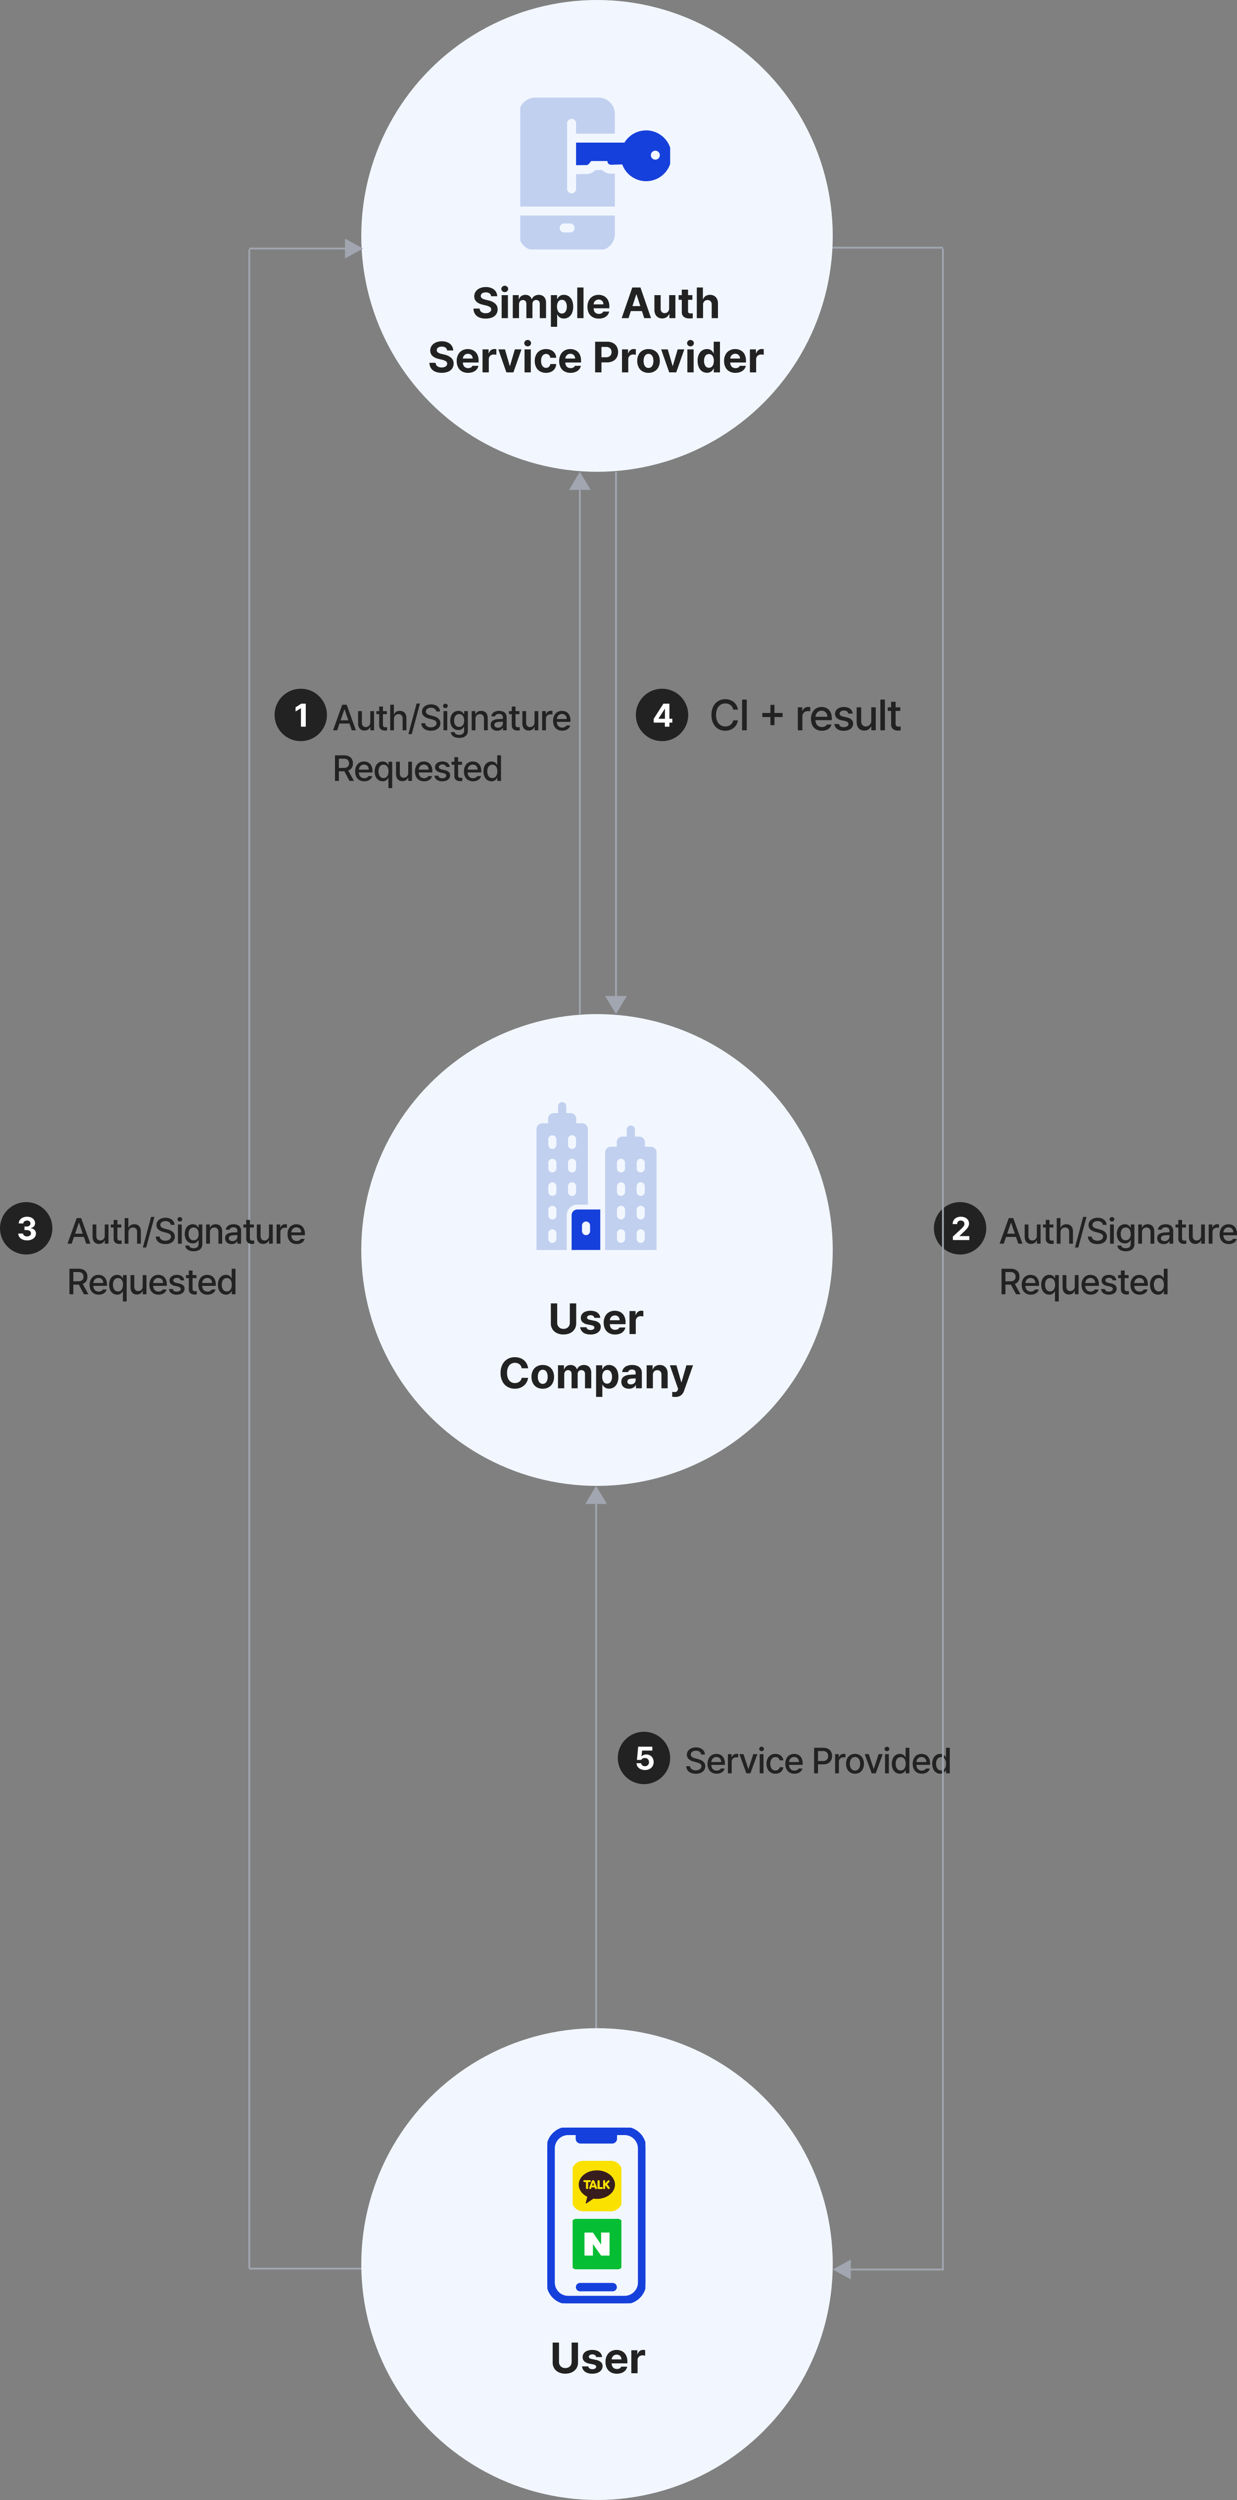 <svg xmlns="http://www.w3.org/2000/svg" xmlns:xlink="http://www.w3.org/1999/xlink" width="684.792" height="1383" viewBox="0 0 684.792 1383">
  <rect x="0" y="0" width="684.792" height="1383" fill="#808080" stroke="none"/>
  <defs>
    <clipPath id="clip-path">
      <rect id="사각형_14155" data-name="사각형 14155" width="83" height="85" transform="translate(0.305 -0.069)" fill="none"/>
    </clipPath>
    <clipPath id="clip-path-2">
      <rect id="사각형_14146" data-name="사각형 14146" width="27" height="29" transform="translate(-0.165 0.221)" fill="none"/>
    </clipPath>
    <clipPath id="clip-path-3">
      <rect id="사각형_14147" data-name="사각형 14147" width="27" height="29" transform="translate(-0.165 0.018)" fill="none"/>
    </clipPath>
    <clipPath id="clip-path-4">
      <path id="패스_71489" data-name="패스 71489" d="M34.264,57.792H35.3s.006,2.821,0,3.478c0,.48,1.075.486,1.073.007l0-3.448s.346,0,1.028,0a.5.5,0,0,0,0-1c-.723,0-3.141-.02-3.141-.02a.494.494,0,0,0,0,.985" transform="translate(-33.809 -56.807)" fill="none"/>
    </clipPath>
    <clipPath id="clip-path-6">
      <path id="패스_71491" data-name="패스 71491" d="M53.087,58.062l.575,1.791h-1.2Zm-.644-.839c-.254.556-1.172,3.185-1.477,3.882-.221.5.73.915.95.411l.207-.719h1.89s-.065.029.186.688c.2.533,1.184.163.981-.37-.29-.762-1.294-3.5-1.477-3.893a.782.782,0,0,0-.68-.308.6.6,0,0,0-.58.308" transform="translate(-50.933 -56.915)" fill="none"/>
    </clipPath>
    <clipPath id="clip-path-8">
      <path id="패스_71493" data-name="패스 71493" d="M75.255,57.392c0,.893.005,3.772.005,3.772s-.083.572.411.572,1.588-.005,2.074-.005.483-1.027,0-1.027S76.37,60.7,76.37,60.7s0-2.663,0-3.31a.568.568,0,0,0-1.118,0" transform="translate(-75.254 -56.92)" fill="none"/>
    </clipPath>
    <clipPath id="clip-path-10">
      <path id="패스_71495" data-name="패스 71495" d="M91.583,57.259c.011.392-.013,3.934-.013,4.2,0,.414,1.061.413,1.061,0,0-.481,0-1.393,0-1.393l.311-.248L94.3,61.66c.276.361,1.141-.291.867-.652l-1.446-1.894s.982-1.055,1.368-1.438c.226-.223-.473-.923-.7-.7s-1.756,1.746-1.756,1.746.014-.961,0-1.492c-.006-.2-.254-.3-.509-.3-.272,0-.551.112-.546.328" transform="translate(-91.571 -56.931)" fill="none"/>
    </clipPath>
    <clipPath id="clip-path-11">
      <rect id="사각형_14351" data-name="사각형 14351" width="54.282" height="97.195" fill="#1540db" stroke="#1540db" stroke-width="1"/>
    </clipPath>
  </defs>
  <g id="그룹_42003" data-name="그룹 42003" transform="translate(-45 -73)">
    <g id="그룹_38076" data-name="그룹 38076" transform="translate(7099 3298)">
      <circle id="타원_58" data-name="타원 58" cx="130.5" cy="130.5" r="130.5" transform="translate(-6854 -2664)" fill="#f2f7ff"/>
      <path id="패스_78060" data-name="패스 78060" d="M-11.016-16.969V-5.953a6,6,0,0,1-.879,3.246A5.812,5.812,0,0,1-14.367-.533a8.384,8.384,0,0,1-3.68.768,8.346,8.346,0,0,1-3.674-.768,5.781,5.781,0,0,1-2.461-2.174,6.026,6.026,0,0,1-.873-3.246V-16.969h3.516V-6.234a3.439,3.439,0,0,0,.439,1.74,3.112,3.112,0,0,0,1.23,1.2,3.73,3.73,0,0,0,1.822.434,3.789,3.789,0,0,0,1.84-.434,3.023,3.023,0,0,0,1.225-1.2,3.514,3.514,0,0,0,.428-1.74V-16.969ZM-.961-8.953a1.615,1.615,0,0,0-.668-1.066,2.419,2.419,0,0,0-1.418-.41,2.645,2.645,0,0,0-1.406.369,1.07,1.07,0,0,0-.562.932.987.987,0,0,0,.381.779,2.849,2.849,0,0,0,1.26.5l2.273.469a5.7,5.7,0,0,1,2.766,1.23,2.928,2.928,0,0,1,.914,2.215,3.563,3.563,0,0,1-.709,2.191A4.6,4.6,0,0,1-.117-.27,7.692,7.692,0,0,1-3.07.258,8.008,8.008,0,0,1-6.006-.229,4.481,4.481,0,0,1-7.951-1.623a4.264,4.264,0,0,1-.861-2.15H-5.32a1.585,1.585,0,0,0,.7,1.125,2.824,2.824,0,0,0,1.553.4,2.951,2.951,0,0,0,1.535-.369,1.093,1.093,0,0,0,.574-.967.97.97,0,0,0-.422-.809A3.4,3.4,0,0,0-2.7-4.9L-4.8-5.32A5.291,5.291,0,0,1-7.547-6.6,3.1,3.1,0,0,1-8.461-8.93a3.465,3.465,0,0,1,.656-2.1A4.128,4.128,0,0,1-5.936-12.41a7.691,7.691,0,0,1,2.842-.48,7.321,7.321,0,0,1,2.766.48,4.306,4.306,0,0,1,1.857,1.365A3.867,3.867,0,0,1,2.3-8.953ZM10.477.258a6.692,6.692,0,0,1-3.352-.8A5.371,5.371,0,0,1,4.951-2.824,7.545,7.545,0,0,1,4.2-6.3a7.518,7.518,0,0,1,.756-3.439,5.539,5.539,0,0,1,2.15-2.32,6.225,6.225,0,0,1,3.234-.826,6.418,6.418,0,0,1,3.064.721A5.138,5.138,0,0,1,15.533-10a7.431,7.431,0,0,1,.779,3.551v.984h-8.7a3.6,3.6,0,0,0,.357,1.652,2.556,2.556,0,0,0,1.02,1.084,3.06,3.06,0,0,0,1.553.381A3.1,3.1,0,0,0,12.035-2.7a1.964,1.964,0,0,0,.879-.932h3.3a4.448,4.448,0,0,1-1.008,2.057A5.018,5.018,0,0,1,13.236-.223,7.446,7.446,0,0,1,10.477.258Zm2.555-7.9A2.805,2.805,0,0,0,12.7-9.012a2.354,2.354,0,0,0-.932-.943,2.739,2.739,0,0,0-1.359-.334,2.813,2.813,0,0,0-1.4.352,2.628,2.628,0,0,0-.99.961,2.836,2.836,0,0,0-.4,1.336Zm5.461-5.086h3.352v2.2h.141a3.321,3.321,0,0,1,1.16-1.77,3.076,3.076,0,0,1,1.91-.621,4.862,4.862,0,0,1,1.1.117V-9.7a3.629,3.629,0,0,0-.68-.135,6.639,6.639,0,0,0-.8-.053,2.89,2.89,0,0,0-1.4.34,2.432,2.432,0,0,0-.973.943,2.7,2.7,0,0,0-.346,1.365V0H18.492ZM-41.215,18.938a3.372,3.372,0,0,0-1.207-2.2,3.882,3.882,0,0,0-2.5-.82,4.161,4.161,0,0,0-2.314.668A4.207,4.207,0,0,0-48.762,18.5a7.646,7.646,0,0,0-.539,3.018,7.63,7.63,0,0,0,.545,3.047,4.2,4.2,0,0,0,1.523,1.9,4.139,4.139,0,0,0,2.291.656,4.017,4.017,0,0,0,2.473-.779,3.3,3.3,0,0,0,1.254-2.127l3.563.023a6.66,6.66,0,0,1-1.137,2.977,6.777,6.777,0,0,1-2.531,2.2,7.857,7.857,0,0,1-3.668.826A7.963,7.963,0,0,1-49.061,29.2a7.2,7.2,0,0,1-2.807-3.012,10.054,10.054,0,0,1-1.02-4.67,10,10,0,0,1,1.025-4.676,7.238,7.238,0,0,1,2.818-3.006A7.949,7.949,0,0,1-44.988,12.8a8.382,8.382,0,0,1,3.539.727,6.378,6.378,0,0,1,2.572,2.109,7.035,7.035,0,0,1,1.225,3.3Zm11.672,11.32a6.437,6.437,0,0,1-3.311-.826,5.514,5.514,0,0,1-2.168-2.314,7.509,7.509,0,0,1-.756-3.445,7.473,7.473,0,0,1,.756-3.439,5.484,5.484,0,0,1,2.168-2.3,6.473,6.473,0,0,1,3.311-.82,6.473,6.473,0,0,1,3.311.82,5.56,5.56,0,0,1,2.18,2.3,7.378,7.378,0,0,1,.768,3.439,7.414,7.414,0,0,1-.768,3.445,5.59,5.59,0,0,1-2.18,2.314A6.437,6.437,0,0,1-29.543,30.258Zm-2.719-6.586a5.983,5.983,0,0,0,.311,2.01,3.031,3.031,0,0,0,.932,1.377,2.305,2.305,0,0,0,1.5.5,2.241,2.241,0,0,0,1.465-.5,3.036,3.036,0,0,0,.92-1.365,5.855,5.855,0,0,0,.311-1.98,6.341,6.341,0,0,0-.3-2.045,3.069,3.069,0,0,0-.914-1.406,2.225,2.225,0,0,0-1.477-.51,2.305,2.305,0,0,0-1.5.5,3.028,3.028,0,0,0-.932,1.389A6.087,6.087,0,0,0-32.262,23.672Zm11.156-6.4h3.3V19.5h.141a3.528,3.528,0,0,1,1.336-1.758,3.809,3.809,0,0,1,2.2-.633,3.8,3.8,0,0,1,2.227.645A3.11,3.11,0,0,1-10.652,19.5h.117a3.4,3.4,0,0,1,1.43-1.74,4.429,4.429,0,0,1,2.414-.65,4.2,4.2,0,0,1,2.092.51,3.493,3.493,0,0,1,1.412,1.488,5.049,5.049,0,0,1,.5,2.338V30H-6.152V22.125A2.126,2.126,0,0,0-6.7,20.52a1.969,1.969,0,0,0-1.447-.551,1.944,1.944,0,0,0-1.518.615,2.3,2.3,0,0,0-.545,1.635V30h-3.375V22.031a2.026,2.026,0,0,0-.533-1.5,1.908,1.908,0,0,0-1.436-.562,1.979,1.979,0,0,0-1.066.3,2.024,2.024,0,0,0-.75.844,2.779,2.779,0,0,0-.27,1.248V30h-3.469Zm21.094,0H3.41v2.133h.141a4.334,4.334,0,0,1,1.313-1.629,3.705,3.705,0,0,1,2.32-.668,4.774,4.774,0,0,1,2.613.744,5.073,5.073,0,0,1,1.857,2.215,8.434,8.434,0,0,1,.686,3.58,8.582,8.582,0,0,1-.668,3.545,5.11,5.11,0,0,1-1.84,2.25,4.726,4.726,0,0,1-2.648.768,3.793,3.793,0,0,1-2.3-.65,4.156,4.156,0,0,1-1.33-1.6H3.457v6.82H-.012Zm3.4,6.316a4.908,4.908,0,0,0,.709,2.8,2.3,2.3,0,0,0,1.986,1.055,2.328,2.328,0,0,0,2-1.043A4.728,4.728,0,0,0,8.8,23.66a4.811,4.811,0,0,0-.7-2.754,2.293,2.293,0,0,0-2.016-1.031,2.3,2.3,0,0,0-1.986,1A4.611,4.611,0,0,0,3.387,23.59ZM13.98,26.438A3.277,3.277,0,0,1,15.3,23.561a6.609,6.609,0,0,1,3.41-1.037q1.289-.082,3.164-.164V21.328a1.552,1.552,0,0,0-.539-1.236,2.328,2.328,0,0,0-1.5-.451,2.556,2.556,0,0,0-1.424.381,1.6,1.6,0,0,0-.686,1.025h-3.3a3.876,3.876,0,0,1,.779-2.016,4.52,4.52,0,0,1,1.881-1.406,7.212,7.212,0,0,1,2.848-.516,7.636,7.636,0,0,1,2.689.457,4.3,4.3,0,0,1,1.963,1.424,3.891,3.891,0,0,1,.738,2.432V30H22.043V28.242h-.094a3.631,3.631,0,0,1-1.43,1.465,4.462,4.462,0,0,1-2.3.527,5.145,5.145,0,0,1-2.2-.422,3.4,3.4,0,0,1-1.5-1.289A3.8,3.8,0,0,1,13.98,26.438Zm3.328-.094a1.29,1.29,0,0,0,.521,1.1,2.312,2.312,0,0,0,1.377.4,2.992,2.992,0,0,0,1.389-.316,2.337,2.337,0,0,0,.949-.861,2.275,2.275,0,0,0,.334-1.213v-.926q-1.57.07-2.6.152a2.6,2.6,0,0,0-1.447.51A1.415,1.415,0,0,0,17.309,26.344ZM31.441,30H27.973V17.273h3.3V19.5h.141a3.566,3.566,0,0,1,1.43-1.752,4.335,4.335,0,0,1,2.391-.639,4.5,4.5,0,0,1,2.314.58,3.884,3.884,0,0,1,1.529,1.658,5.623,5.623,0,0,1,.539,2.543V30H36.176V22.5a2.681,2.681,0,0,0-.615-1.846,2.16,2.16,0,0,0-1.682-.662,2.327,2.327,0,0,0-1.77.7,2.71,2.71,0,0,0-.668,1.945Zm12.445,4.781q-1.3-.023-1.758-.07v-2.7q.6.047,1.406.047a2.9,2.9,0,0,0,.691-.07,1.121,1.121,0,0,0,.527-.322,2.261,2.261,0,0,0,.445-.779l.211-.539L40.84,17.273h3.633l2.672,9.375h.141l2.7-9.375h3.68L48.691,31.406a5.164,5.164,0,0,1-1.729,2.5A5.052,5.052,0,0,1,43.887,34.781Z" transform="translate(-6724 -2487)" fill="#222"/>
      <g id="그룹_37717" data-name="그룹 37717" transform="translate(-6757 -2615.313)">
        <path id="패스_71408" data-name="패스 71408" d="M155.842,170.373v19.2h15.869V167.166h-12.7a3.192,3.192,0,0,0-3.173,3.207m5.754,5.689a2.235,2.235,0,1,1,4.47,0v3.051a2.235,2.235,0,1,1-4.47,0Z" transform="translate(-136.396 -107.764)" fill="#1640db"/>
        <path id="패스_71409" data-name="패스 71409" d="M237.013,51.465a3.2,3.2,0,0,0-3.174-3.242h-3.284V45.755a3.115,3.115,0,0,0-3.1-3.134h-2.408v-3.8a2.281,2.281,0,1,0-4.56,0v3.8h-2.408a3.116,3.116,0,0,0-3.1,3.134v2.468H211.73a3.209,3.209,0,0,0-3.212,3.242v53.881h28.495ZM219.561,99.173a2.235,2.235,0,1,1-4.47,0V96.122a2.235,2.235,0,1,1,4.47,0Zm0-12.985a2.249,2.249,0,0,1-2.235,2.258,2.275,2.275,0,0,1-2.234-2.258V83.119a2.235,2.235,0,1,1,4.47,0Zm0-13a2.235,2.235,0,1,1-4.47,0V70.137a2.235,2.235,0,1,1,4.47,0Zm0-13a2.235,2.235,0,1,1-4.47,0V57.117a2.276,2.276,0,0,1,2.234-2.257,2.249,2.249,0,0,1,2.235,2.257Zm10.9,38.988a2.235,2.235,0,1,1-4.47,0V96.122a2.235,2.235,0,1,1,4.47,0Zm0-12.985a2.275,2.275,0,0,1-2.234,2.258A2.25,2.25,0,0,1,226,86.188V83.119a2.235,2.235,0,1,1,4.47,0Zm0-13a2.235,2.235,0,1,1-4.47,0V70.137a2.235,2.235,0,1,1,4.47,0Zm0-13a2.235,2.235,0,1,1-4.47,0V57.117a2.249,2.249,0,0,1,2.235-2.257,2.276,2.276,0,0,1,2.234,2.257Z" transform="translate(-170.54 -23.533)" fill="#c1d0ef"/>
        <path id="패스_71410" data-name="패스 71410" d="M117.313,62.609a5.893,5.893,0,0,1,5.875-5.9h5.837V14.926a3.193,3.193,0,0,0-3.173-3.207h-3.283V9.212a3.115,3.115,0,0,0-3.1-3.132h-2.408v-3.8a2.28,2.28,0,1,0-4.56,0v3.8h-2.409a3.115,3.115,0,0,0-3.1,3.132v2.507h-3.247a3.193,3.193,0,0,0-3.173,3.207V81.813h16.745Zm.705-42a2.235,2.235,0,1,1,4.469,0v3.07a2.234,2.234,0,1,1-4.469,0Zm0,13a2.235,2.235,0,1,1,4.469,0V36.66a2.234,2.234,0,1,1-4.469,0Zm0,13a2.235,2.235,0,1,1,4.469,0v3.051a2.235,2.235,0,1,1-4.469,0Zm-6.437,29.036a2.235,2.235,0,1,1-4.47,0V72.595a2.235,2.235,0,1,1,4.47,0Zm0-12.983a2.248,2.248,0,0,1-2.235,2.258,2.283,2.283,0,0,1-2.234-2.258v-3.07a2.235,2.235,0,1,1,4.47,0Zm0-13a2.235,2.235,0,1,1-4.47,0V46.61a2.235,2.235,0,1,1,4.47,0Zm0-13a2.235,2.235,0,1,1-4.47,0V33.607a2.235,2.235,0,1,1,4.47,0Zm0-12.983a2.235,2.235,0,1,1-4.47,0v-3.07a2.27,2.27,0,0,1,2.234-2.258,2.247,2.247,0,0,1,2.235,2.258Z" transform="translate(-100.568)" fill="#c1d0ef"/>
      </g>
    </g>
    <line id="선_1391" data-name="선 1391" x2="62" transform="translate(505 210)" fill="none" stroke="#a1a6b0" stroke-width="1"/>
    <g id="그룹_38349" data-name="그룹 38349" transform="translate(0 -27)">
      <circle id="타원_59" data-name="타원 59" cx="130.5" cy="130.5" r="130.5" transform="translate(245 100)" fill="#f2f7ff"/>
      <g id="그룹_38077" data-name="그룹 38077" transform="translate(20 -910)">
        <path id="패스_78053" data-name="패스 78053" d="M-58.131-12.117A2.129,2.129,0,0,0-59-13.687a3.405,3.405,0,0,0-2.057-.562A4.036,4.036,0,0,0-62.566-14a2.139,2.139,0,0,0-.955.7,1.656,1.656,0,0,0-.328,1.008,1.518,1.518,0,0,0,.732,1.33,5.97,5.97,0,0,0,1.986.768l1.523.375a8.24,8.24,0,0,1,3.715,1.752,4.136,4.136,0,0,1,1.371,3.217,4.659,4.659,0,0,1-.785,2.7,5,5,0,0,1-2.262,1.77,9.037,9.037,0,0,1-3.516.621,9.083,9.083,0,0,1-3.574-.621,5.185,5.185,0,0,1-2.355-1.875A5.542,5.542,0,0,1-67.9-5.3h3.422a2.436,2.436,0,0,0,.99,1.916,3.912,3.912,0,0,0,2.361.662,4.4,4.4,0,0,0,1.605-.27,2.435,2.435,0,0,0,1.066-.75,1.758,1.758,0,0,0,.375-1.113,1.51,1.51,0,0,0-.709-1.307,6.915,6.915,0,0,0-2.2-.85l-1.852-.445q-4.617-1.137-4.617-4.617a4.515,4.515,0,0,1,.826-2.678,5.4,5.4,0,0,1,2.285-1.811,8.114,8.114,0,0,1,3.311-.645,7.827,7.827,0,0,1,3.27.645,5.182,5.182,0,0,1,2.2,1.8,4.724,4.724,0,0,1,.809,2.643Zm5.836-.609h3.469V0h-3.469Zm1.734-1.664a1.926,1.926,0,0,1-.949-.24,1.892,1.892,0,0,1-.691-.645,1.594,1.594,0,0,1-.258-.873,1.642,1.642,0,0,1,.258-.891,1.875,1.875,0,0,1,.691-.65,1.926,1.926,0,0,1,.949-.24,1.9,1.9,0,0,1,.938.24,1.829,1.829,0,0,1,.686.65,1.67,1.67,0,0,1,.252.891,1.621,1.621,0,0,1-.252.873,1.845,1.845,0,0,1-.686.645A1.9,1.9,0,0,1-50.561-14.391Zm4.43,1.664h3.3V-10.5h.141a3.528,3.528,0,0,1,1.336-1.758,3.809,3.809,0,0,1,2.2-.633,3.8,3.8,0,0,1,2.227.645A3.11,3.11,0,0,1-35.678-10.5h.117a3.4,3.4,0,0,1,1.43-1.74,4.429,4.429,0,0,1,2.414-.65,4.2,4.2,0,0,1,2.092.51,3.493,3.493,0,0,1,1.412,1.488,5.049,5.049,0,0,1,.5,2.338V0h-3.469V-7.875a2.126,2.126,0,0,0-.545-1.605,1.969,1.969,0,0,0-1.447-.551,1.944,1.944,0,0,0-1.518.615,2.3,2.3,0,0,0-.545,1.635V0h-3.375V-7.969a2.026,2.026,0,0,0-.533-1.5,1.908,1.908,0,0,0-1.436-.562,1.979,1.979,0,0,0-1.066.3,2.024,2.024,0,0,0-.75.844,2.779,2.779,0,0,0-.27,1.248V0h-3.469Zm21.094,0h3.422v2.133h.141a4.334,4.334,0,0,1,1.313-1.629,3.705,3.705,0,0,1,2.32-.668,4.774,4.774,0,0,1,2.613.744,5.073,5.073,0,0,1,1.857,2.215,8.434,8.434,0,0,1,.686,3.58,8.582,8.582,0,0,1-.668,3.545,5.11,5.11,0,0,1-1.84,2.25,4.726,4.726,0,0,1-2.648.768,3.793,3.793,0,0,1-2.3-.65,4.156,4.156,0,0,1-1.33-1.6h-.094v6.82h-3.469Zm3.4,6.316a4.908,4.908,0,0,0,.709,2.8,2.3,2.3,0,0,0,1.986,1.055,2.328,2.328,0,0,0,2-1.043,4.728,4.728,0,0,0,.715-2.742,4.811,4.811,0,0,0-.7-2.754,2.293,2.293,0,0,0-2.016-1.031,2.3,2.3,0,0,0-1.986,1A4.611,4.611,0,0,0-21.639-6.41ZM-6.967,0h-3.469V-16.969h3.469ZM1.494.258a6.692,6.692,0,0,1-3.352-.8A5.371,5.371,0,0,1-4.031-2.824,7.545,7.545,0,0,1-4.787-6.3a7.518,7.518,0,0,1,.756-3.439,5.539,5.539,0,0,1,2.15-2.32,6.225,6.225,0,0,1,3.234-.826,6.418,6.418,0,0,1,3.064.721A5.138,5.138,0,0,1,6.551-10,7.431,7.431,0,0,1,7.33-6.445v.984h-8.7a3.6,3.6,0,0,0,.357,1.652A2.556,2.556,0,0,0,.012-2.725a3.06,3.06,0,0,0,1.553.381A3.1,3.1,0,0,0,3.053-2.7a1.964,1.964,0,0,0,.879-.932h3.3A4.448,4.448,0,0,1,6.229-1.576,5.018,5.018,0,0,1,4.254-.223,7.446,7.446,0,0,1,1.494.258Zm2.555-7.9a2.805,2.805,0,0,0-.334-1.371,2.354,2.354,0,0,0-.932-.943,2.739,2.739,0,0,0-1.359-.334,2.813,2.813,0,0,0-1.4.352,2.628,2.628,0,0,0-.99.961,2.836,2.836,0,0,0-.4,1.336ZM14.15,0l5.883-16.969h4.523L30.416,0H26.643L25.365-3.914H19.225L17.947,0ZM24.475-6.656l-2.121-6.492h-.117L20.115-6.656Zm15.949-6.07h3.469V0H40.564V-2.3h-.141A3.726,3.726,0,0,1,38.971-.5a4.3,4.3,0,0,1-2.414.662,4.285,4.285,0,0,1-2.238-.58,3.919,3.919,0,0,1-1.512-1.658,5.623,5.623,0,0,1-.539-2.543v-8.109h3.469v7.5a2.551,2.551,0,0,0,.6,1.787,2.124,2.124,0,0,0,1.623.674,2.619,2.619,0,0,0,1.219-.316,2.278,2.278,0,0,0,.9-.9,2.847,2.847,0,0,0,.34-1.43Zm12.867,2.6H50.9v6.211a1.255,1.255,0,0,0,.3.99,1.4,1.4,0,0,0,.9.3q.539,0,1.383-.07V.047a12.862,12.862,0,0,1-1.887.117,4.746,4.746,0,0,1-3.059-.9,3.218,3.218,0,0,1-1.1-2.689v-6.7H45.674v-2.6h1.758v-3.047H50.9v3.047h2.391ZM59.209,0H55.74V-16.969h3.375V-10.5h.141a3.607,3.607,0,0,1,1.412-1.764,4.294,4.294,0,0,1,2.385-.627,4.564,4.564,0,0,1,2.32.574,3.873,3.873,0,0,1,1.541,1.652,5.6,5.6,0,0,1,.545,2.555V0H63.99V-7.5a2.64,2.64,0,0,0-.6-1.846,2.175,2.175,0,0,0-1.693-.662,2.4,2.4,0,0,0-1.8.7,2.668,2.668,0,0,0-.686,1.945Zm-141.7,17.883a2.129,2.129,0,0,0-.873-1.57,3.405,3.405,0,0,0-2.057-.562A4.036,4.036,0,0,0-86.924,16a2.139,2.139,0,0,0-.955.7,1.656,1.656,0,0,0-.328,1.008,1.518,1.518,0,0,0,.732,1.33,5.97,5.97,0,0,0,1.986.768l1.523.375a8.24,8.24,0,0,1,3.715,1.752,4.136,4.136,0,0,1,1.371,3.217,4.659,4.659,0,0,1-.785,2.7,5,5,0,0,1-2.262,1.77,9.037,9.037,0,0,1-3.516.621,9.083,9.083,0,0,1-3.574-.621,5.185,5.185,0,0,1-2.355-1.875,5.542,5.542,0,0,1-.891-3.035h3.422a2.436,2.436,0,0,0,.99,1.916,3.912,3.912,0,0,0,2.361.662,4.4,4.4,0,0,0,1.605-.27,2.435,2.435,0,0,0,1.066-.75,1.758,1.758,0,0,0,.375-1.113,1.51,1.51,0,0,0-.709-1.307,6.915,6.915,0,0,0-2.2-.85l-1.852-.445q-4.617-1.137-4.617-4.617a4.515,4.515,0,0,1,.826-2.678,5.4,5.4,0,0,1,2.285-1.811,8.114,8.114,0,0,1,3.311-.645,7.827,7.827,0,0,1,3.27.645,5.182,5.182,0,0,1,2.2,1.8,4.724,4.724,0,0,1,.809,2.643Zm11.6,12.375a6.692,6.692,0,0,1-3.352-.8,5.371,5.371,0,0,1-2.174-2.279,7.545,7.545,0,0,1-.756-3.48,7.518,7.518,0,0,1,.756-3.439,5.539,5.539,0,0,1,2.15-2.32,6.225,6.225,0,0,1,3.234-.826,6.418,6.418,0,0,1,3.064.721A5.138,5.138,0,0,1-65.83,20a7.431,7.431,0,0,1,.779,3.551v.984h-8.7a3.6,3.6,0,0,0,.357,1.652,2.556,2.556,0,0,0,1.02,1.084,3.06,3.06,0,0,0,1.553.381,3.1,3.1,0,0,0,1.488-.357,1.964,1.964,0,0,0,.879-.932h3.3a4.448,4.448,0,0,1-1.008,2.057,5.018,5.018,0,0,1-1.975,1.354A7.446,7.446,0,0,1-70.887,30.258Zm2.555-7.9a2.805,2.805,0,0,0-.334-1.371,2.354,2.354,0,0,0-.932-.943,2.739,2.739,0,0,0-1.359-.334,2.813,2.813,0,0,0-1.4.352,2.628,2.628,0,0,0-.99.961,2.836,2.836,0,0,0-.4,1.336Zm5.461-5.086h3.352v2.2h.141a3.321,3.321,0,0,1,1.16-1.77,3.076,3.076,0,0,1,1.91-.621,4.862,4.862,0,0,1,1.1.117V20.3a3.629,3.629,0,0,0-.68-.135,6.639,6.639,0,0,0-.8-.053,2.89,2.89,0,0,0-1.4.34,2.432,2.432,0,0,0-.973.943,2.7,2.7,0,0,0-.346,1.365V30h-3.469ZM-45.785,30h-3.891l-4.453-12.727h3.656l2.672,9.141h.141l2.672-9.141h3.68Zm6.164-12.727h3.469V30h-3.469Zm1.734-1.664a1.926,1.926,0,0,1-.949-.24,1.892,1.892,0,0,1-.691-.645,1.594,1.594,0,0,1-.258-.873,1.642,1.642,0,0,1,.258-.891,1.875,1.875,0,0,1,.691-.65,1.926,1.926,0,0,1,.949-.24,1.9,1.9,0,0,1,.938.24,1.829,1.829,0,0,1,.686.65,1.67,1.67,0,0,1,.252.891,1.621,1.621,0,0,1-.252.873,1.845,1.845,0,0,1-.686.645A1.9,1.9,0,0,1-37.887,15.609Zm10.148,14.648a6.449,6.449,0,0,1-3.334-.832A5.469,5.469,0,0,1-33.229,27.1a7.59,7.59,0,0,1-.744-3.428,7.455,7.455,0,0,1,.756-3.422,5.514,5.514,0,0,1,2.168-2.314,6.437,6.437,0,0,1,3.311-.826,6.625,6.625,0,0,1,2.883.6A4.755,4.755,0,0,1-22.881,19.4a4.966,4.966,0,0,1,.791,2.537h-3.258a2.661,2.661,0,0,0-.773-1.547,2.239,2.239,0,0,0-1.57-.586,2.5,2.5,0,0,0-1.459.463,2.853,2.853,0,0,0-.967,1.313,5.563,5.563,0,0,0-.34,2.045,5.72,5.72,0,0,0,.34,2.086,2.908,2.908,0,0,0,.961,1.324,2.4,2.4,0,0,0,1.465.457,2.254,2.254,0,0,0,1.553-.557,2.551,2.551,0,0,0,.791-1.553h3.258a5.066,5.066,0,0,1-.779,2.543,4.788,4.788,0,0,1-1.957,1.717A6.511,6.511,0,0,1-27.738,30.258Zm13.57,0a6.692,6.692,0,0,1-3.352-.8,5.371,5.371,0,0,1-2.174-2.279,7.545,7.545,0,0,1-.756-3.48,7.518,7.518,0,0,1,.756-3.439,5.539,5.539,0,0,1,2.15-2.32,6.225,6.225,0,0,1,3.234-.826,6.418,6.418,0,0,1,3.064.721A5.138,5.138,0,0,1-9.111,20a7.431,7.431,0,0,1,.779,3.551v.984h-8.7a3.6,3.6,0,0,0,.357,1.652,2.556,2.556,0,0,0,1.02,1.084,3.06,3.06,0,0,0,1.553.381,3.1,3.1,0,0,0,1.488-.357,1.964,1.964,0,0,0,.879-.932h3.3a4.448,4.448,0,0,1-1.008,2.057,5.018,5.018,0,0,1-1.975,1.354A7.446,7.446,0,0,1-14.168,30.258Zm2.555-7.9a2.805,2.805,0,0,0-.334-1.371,2.354,2.354,0,0,0-.932-.943,2.739,2.739,0,0,0-1.359-.334,2.813,2.813,0,0,0-1.4.352,2.628,2.628,0,0,0-.99.961,2.836,2.836,0,0,0-.4,1.336ZM-.551,13.031H6.105a6.867,6.867,0,0,1,3.258.727,5.023,5.023,0,0,1,2.092,2.021,6.006,6.006,0,0,1,.721,2.971,5.977,5.977,0,0,1-.732,2.994,5,5,0,0,1-2.121,2.01,7.15,7.15,0,0,1-3.311.715H2.965V30H-.551Zm6,8.6a3.165,3.165,0,0,0,2.314-.779,2.782,2.782,0,0,0,.779-2.1,2.694,2.694,0,0,0-.779-2.062,3.248,3.248,0,0,0-2.314-.773H2.965v5.719Zm8.883-4.359h3.352v2.2h.141a3.321,3.321,0,0,1,1.16-1.77,3.076,3.076,0,0,1,1.91-.621A4.862,4.862,0,0,1,22,17.2V20.3a3.629,3.629,0,0,0-.68-.135,6.639,6.639,0,0,0-.8-.053,2.89,2.89,0,0,0-1.4.34,2.432,2.432,0,0,0-.973.943,2.7,2.7,0,0,0-.346,1.365V30H14.332ZM29,30.258a6.437,6.437,0,0,1-3.311-.826,5.514,5.514,0,0,1-2.168-2.314,7.509,7.509,0,0,1-.756-3.445,7.473,7.473,0,0,1,.756-3.439,5.484,5.484,0,0,1,2.168-2.3A6.473,6.473,0,0,1,29,17.109a6.473,6.473,0,0,1,3.311.82,5.56,5.56,0,0,1,2.18,2.3,7.378,7.378,0,0,1,.768,3.439,7.414,7.414,0,0,1-.768,3.445,5.59,5.59,0,0,1-2.18,2.314A6.437,6.437,0,0,1,29,30.258Zm-2.719-6.586a5.983,5.983,0,0,0,.311,2.01,3.031,3.031,0,0,0,.932,1.377,2.305,2.305,0,0,0,1.5.5,2.241,2.241,0,0,0,1.465-.5,3.036,3.036,0,0,0,.92-1.365,5.855,5.855,0,0,0,.311-1.98,6.341,6.341,0,0,0-.3-2.045,3.069,3.069,0,0,0-.914-1.406,2.225,2.225,0,0,0-1.477-.51,2.305,2.305,0,0,0-1.5.5A3.028,3.028,0,0,0,26.6,21.65,6.087,6.087,0,0,0,26.285,23.672ZM44.355,30H40.465L36.012,17.273h3.656l2.672,9.141h.141l2.672-9.141h3.68ZM50.52,17.273h3.469V30H50.52Zm1.734-1.664a1.926,1.926,0,0,1-.949-.24,1.892,1.892,0,0,1-.691-.645,1.594,1.594,0,0,1-.258-.873,1.642,1.642,0,0,1,.258-.891,1.875,1.875,0,0,1,.691-.65,1.926,1.926,0,0,1,.949-.24,1.9,1.9,0,0,1,.938.24,1.829,1.829,0,0,1,.686.65,1.67,1.67,0,0,1,.252.891,1.621,1.621,0,0,1-.252.873,1.845,1.845,0,0,1-.686.645A1.9,1.9,0,0,1,52.254,15.609Zm9.117,14.6a4.726,4.726,0,0,1-2.648-.768,5.185,5.185,0,0,1-1.852-2.25,8.453,8.453,0,0,1-.68-3.545,8.372,8.372,0,0,1,.691-3.58,5.1,5.1,0,0,1,1.869-2.215,4.8,4.8,0,0,1,2.619-.744,3.71,3.71,0,0,1,2.314.668,4.11,4.11,0,0,1,1.295,1.629H65.1V13.031h3.469V30H65.145V27.961H64.98a4.076,4.076,0,0,1-1.312,1.6A3.766,3.766,0,0,1,61.371,30.211ZM59.754,23.59a4.977,4.977,0,0,0,.7,2.795,2.283,2.283,0,0,0,2,1.061,2.312,2.312,0,0,0,1.465-.475,2.955,2.955,0,0,0,.932-1.336,5.723,5.723,0,0,0,.322-2.01,4.661,4.661,0,0,0-.715-2.742,2.316,2.316,0,0,0-2-1.008,2.283,2.283,0,0,0-1.992,1.014A4.656,4.656,0,0,0,59.754,23.59Zm17.367,6.668a6.692,6.692,0,0,1-3.352-.8A5.371,5.371,0,0,1,71.6,27.176a7.545,7.545,0,0,1-.756-3.48,7.518,7.518,0,0,1,.756-3.439,5.539,5.539,0,0,1,2.15-2.32,6.225,6.225,0,0,1,3.234-.826,6.418,6.418,0,0,1,3.064.721A5.138,5.138,0,0,1,82.178,20a7.431,7.431,0,0,1,.779,3.551v.984h-8.7a3.6,3.6,0,0,0,.357,1.652,2.556,2.556,0,0,0,1.02,1.084,3.06,3.06,0,0,0,1.553.381A3.1,3.1,0,0,0,78.68,27.3a1.964,1.964,0,0,0,.879-.932h3.3a4.448,4.448,0,0,1-1.008,2.057,5.018,5.018,0,0,1-1.975,1.354A7.446,7.446,0,0,1,77.121,30.258Zm2.555-7.9a2.805,2.805,0,0,0-.334-1.371,2.354,2.354,0,0,0-.932-.943,2.739,2.739,0,0,0-1.359-.334,2.813,2.813,0,0,0-1.4.352,2.628,2.628,0,0,0-.99.961,2.836,2.836,0,0,0-.4,1.336Zm5.461-5.086h3.352v2.2h.141a3.321,3.321,0,0,1,1.16-1.77,3.076,3.076,0,0,1,1.91-.621,4.862,4.862,0,0,1,1.1.117V20.3a3.629,3.629,0,0,0-.68-.135,6.639,6.639,0,0,0-.8-.053,2.89,2.89,0,0,0-1.4.34,2.432,2.432,0,0,0-.973.943,2.7,2.7,0,0,0-.346,1.365V30H85.137Z" transform="translate(355 1186)" fill="#222"/>
        <g id="그룹_37885" data-name="그룹 37885" transform="translate(312.695 1063.069)">
          <g id="그룹_37884" data-name="그룹 37884" transform="translate(0 0)" clip-path="url(#clip-path)">
            <path id="패스_71496" data-name="패스 71496" d="M127.794,56.624a14.053,14.053,0,0,0-26.063-6.952H74.95V62.165l5.663-.055a2,2,0,0,0,1.521-.756l1.154-1.475,9.027-.021v.072a1.982,1.982,0,0,0,2.037,1.995l6.174-.182a14.055,14.055,0,0,0,27.267-5.118m-6.517.482a2.477,2.477,0,1,1-1.154-2.608,2.5,2.5,0,0,1,1.154,2.608" transform="translate(-43.746 -23.847)" fill="#1640db"/>
            <path id="패스_71497" data-name="패스 71497" d="M0,154.33v10.232a9.082,9.082,0,0,0,9.074,9.069H44.1a9.081,9.081,0,0,0,9.069-9.069V154.33Zm28.425,9.361H25.036a2.477,2.477,0,0,1,0-4.953h3.389a2.477,2.477,0,0,1,0,4.953" transform="translate(-0.471 -88.178)" fill="#c1d0ef"/>
            <path id="패스_71498" data-name="패스 71498" d="M51.221,42.1c-.068,0-.135,0-.2,0a6.871,6.871,0,0,1-4.919-2.05l-.008-.008-3.689.008a6.905,6.905,0,0,1-4.974,2.231l-5.752.059v8.106a2.477,2.477,0,1,1-4.953,0V14.268a2.477,2.477,0,1,1,4.953,0v5.68H53.17V9.069A9.081,9.081,0,0,0,44.1,0H9.074A9.082,9.082,0,0,0,0,9.069v51.2H53.17V42.042Z" transform="translate(-0.471 0.929)" fill="#c1d0ef"/>
          </g>
        </g>
      </g>
    </g>
    <g id="그룹_38078" data-name="그룹 38078" transform="translate(2223 550) rotate(90)">
      <g id="그룹_37809" data-name="그룹 37809" transform="translate(-345 -121)">
        <path id="다각형_1" data-name="다각형 1" d="M6,0l6,10H0Z" transform="translate(690 1975) rotate(-90)" fill="#a1a6b0"/>
        <line id="선_1391-2" data-name="선 1391" x2="290" transform="translate(700 1969)" fill="none" stroke="#a1a6b0" stroke-width="1"/>
      </g>
    </g>
    <g id="그룹_37883" data-name="그룹 37883" transform="translate(-517 -571)">
      <path id="패스_78064" data-name="패스 78064" d="M9.141-10.41a2.009,2.009,0,0,0-.889-1.523A3.478,3.478,0,0,0,6.23-12.48a3.824,3.824,0,0,0-1.489.269,2.3,2.3,0,0,0-.991.747A1.77,1.77,0,0,0,3.4-10.391,1.565,1.565,0,0,0,4.141-9a5.641,5.641,0,0,0,1.836.742l1.367.371q4.072.986,4.082,3.984a3.847,3.847,0,0,1-.63,2.139A4.115,4.115,0,0,1,8.989-.3,6.842,6.842,0,0,1,6.172.234a6.88,6.88,0,0,1-2.739-.5,4.2,4.2,0,0,1-1.826-1.44A4.155,4.155,0,0,1,.879-3.926H3.027a2.123,2.123,0,0,0,.962,1.694,3.914,3.914,0,0,0,2.183.591,4.231,4.231,0,0,0,1.606-.288,2.621,2.621,0,0,0,1.113-.811A1.913,1.913,0,0,0,9.3-3.945a1.467,1.467,0,0,0-.342-.986,2.571,2.571,0,0,0-.913-.659,9.182,9.182,0,0,0-1.421-.483l-1.68-.449A6.252,6.252,0,0,1,2.212-7.93a3.146,3.146,0,0,1-.962-2.344A3.561,3.561,0,0,1,1.909-12.4a4.3,4.3,0,0,1,1.807-1.431,6.293,6.293,0,0,1,2.573-.508,6.081,6.081,0,0,1,2.529.5,4.217,4.217,0,0,1,1.748,1.4,3.579,3.579,0,0,1,.664,2.026ZM17.725.215a5.19,5.19,0,0,1-2.686-.674,4.423,4.423,0,0,1-1.748-1.9,6.429,6.429,0,0,1-.605-2.871,6.508,6.508,0,0,1,.605-2.871,4.585,4.585,0,0,1,1.719-1.943,4.775,4.775,0,0,1,2.578-.693,4.98,4.98,0,0,1,2.344.557,4.128,4.128,0,0,1,1.714,1.753A6.288,6.288,0,0,1,22.3-5.41v.742H14.756a3.826,3.826,0,0,0,.41,1.709,2.624,2.624,0,0,0,1.045,1.084,3.09,3.09,0,0,0,1.533.371,2.987,2.987,0,0,0,1.431-.317,2.087,2.087,0,0,0,.874-.835h2.109a3.55,3.55,0,0,1-.84,1.509A4.048,4.048,0,0,1,19.8-.142,5.683,5.683,0,0,1,17.725.215Zm2.52-6.445a3.117,3.117,0,0,0-.327-1.44,2.406,2.406,0,0,0-.928-1,2.656,2.656,0,0,0-1.382-.356,2.756,2.756,0,0,0-1.44.376,2.712,2.712,0,0,0-.991,1.021,3.25,3.25,0,0,0-.41,1.4Zm3.721-4.375h2.012v1.68h.117a2.63,2.63,0,0,1,1.021-1.338,2.845,2.845,0,0,1,1.646-.5q.459,0,.908.039V-8.73q-.176-.039-.5-.078a5.167,5.167,0,0,0-.61-.039,2.637,2.637,0,0,0-1.279.308,2.313,2.313,0,0,0-.894.85,2.325,2.325,0,0,0-.327,1.226V0h-2.09ZM36.417,0H34.171L30.323-10.605H32.57l2.676,8.145h.1l2.676-8.145h2.246Zm5.147-10.605h2.09V0h-2.09ZM42.6-12.246a1.312,1.312,0,0,1-.649-.166,1.321,1.321,0,0,1-.479-.449,1.122,1.122,0,0,1-.181-.615,1.122,1.122,0,0,1,.181-.615,1.3,1.3,0,0,1,.488-.449,1.367,1.367,0,0,1,.659-.166,1.339,1.339,0,0,1,.654.166,1.271,1.271,0,0,1,.479.449,1.145,1.145,0,0,1,.176.615,1.139,1.139,0,0,1-.181.625,1.271,1.271,0,0,1-.483.444A1.391,1.391,0,0,1,42.6-12.246ZM50.285.215a4.936,4.936,0,0,1-2.646-.693A4.506,4.506,0,0,1,45.92-2.417a6.5,6.5,0,0,1-.6-2.837,6.461,6.461,0,0,1,.605-2.852,4.574,4.574,0,0,1,1.724-1.943,4.818,4.818,0,0,1,2.593-.693A5.066,5.066,0,0,1,52.4-10.3a3.88,3.88,0,0,1,1.543,1.255,3.788,3.788,0,0,1,.693,1.875H52.609a2.356,2.356,0,0,0-.776-1.309A2.325,2.325,0,0,0,50.285-9a2.567,2.567,0,0,0-1.509.454,2.927,2.927,0,0,0-1.006,1.289,4.931,4.931,0,0,0-.356,1.948,5.186,5.186,0,0,0,.352,1.992,2.9,2.9,0,0,0,1,1.3,2.545,2.545,0,0,0,1.5.454,2.467,2.467,0,0,0,1.523-.469,2.2,2.2,0,0,0,.82-1.328h2.031a3.971,3.971,0,0,1-.679,1.846,3.821,3.821,0,0,1-1.509,1.27A4.912,4.912,0,0,1,50.285.215Zm10.5,0A5.19,5.19,0,0,1,58.1-.459a4.423,4.423,0,0,1-1.748-1.9,6.429,6.429,0,0,1-.605-2.871,6.508,6.508,0,0,1,.605-2.871,4.585,4.585,0,0,1,1.719-1.943,4.775,4.775,0,0,1,2.578-.693,4.98,4.98,0,0,1,2.344.557A4.128,4.128,0,0,1,64.7-8.433a6.288,6.288,0,0,1,.649,3.022v.742H57.815a3.826,3.826,0,0,0,.41,1.709A2.624,2.624,0,0,0,59.27-1.875,3.09,3.09,0,0,0,60.8-1.5a2.987,2.987,0,0,0,1.431-.317,2.087,2.087,0,0,0,.874-.835h2.109a3.55,3.55,0,0,1-.84,1.509A4.048,4.048,0,0,1,62.854-.142,5.683,5.683,0,0,1,60.784.215ZM63.3-6.23a3.117,3.117,0,0,0-.327-1.44,2.406,2.406,0,0,0-.928-1,2.656,2.656,0,0,0-1.382-.356,2.756,2.756,0,0,0-1.44.376,2.712,2.712,0,0,0-.991,1.021,3.25,3.25,0,0,0-.41,1.4Zm8.38-7.91h5.039a5.641,5.641,0,0,1,2.7.591,3.919,3.919,0,0,1,1.65,1.626,4.968,4.968,0,0,1,.552,2.373,4.975,4.975,0,0,1-.552,2.368,3.9,3.9,0,0,1-1.655,1.631,5.648,5.648,0,0,1-2.7.591H73.831V0H71.683ZM76.507-6.8a2.934,2.934,0,0,0,2.222-.742,2.77,2.77,0,0,0,.728-2.012,2.732,2.732,0,0,0-.728-2.007,3.028,3.028,0,0,0-2.222-.747H73.831V-6.8Zm6.807-3.809h2.012v1.68h.117a2.63,2.63,0,0,1,1.021-1.338,2.845,2.845,0,0,1,1.646-.5q.459,0,.908.039V-8.73q-.176-.039-.5-.078a5.167,5.167,0,0,0-.61-.039,2.637,2.637,0,0,0-1.279.308,2.313,2.313,0,0,0-.894.85A2.325,2.325,0,0,0,85.4-6.465V0h-2.09ZM94.33.215a4.94,4.94,0,0,1-2.612-.684,4.539,4.539,0,0,1-1.738-1.919,6.393,6.393,0,0,1-.61-2.866,6.456,6.456,0,0,1,.61-2.876,4.527,4.527,0,0,1,1.738-1.929,4.94,4.94,0,0,1,2.612-.684,4.9,4.9,0,0,1,2.6.684A4.537,4.537,0,0,1,98.661-8.13a6.456,6.456,0,0,1,.61,2.876,6.393,6.393,0,0,1-.61,2.866A4.549,4.549,0,0,1,96.928-.469,4.9,4.9,0,0,1,94.33.215ZM91.459-5.254a5.266,5.266,0,0,0,.322,1.89,3.005,3.005,0,0,0,.967,1.343,2.51,2.51,0,0,0,1.582.5,2.459,2.459,0,0,0,1.558-.5,2.988,2.988,0,0,0,.957-1.343,5.339,5.339,0,0,0,.317-1.89,5.42,5.42,0,0,0-.317-1.9,3.049,3.049,0,0,0-.957-1.362,2.427,2.427,0,0,0-1.558-.508,2.477,2.477,0,0,0-1.582.508,3.066,3.066,0,0,0-.967,1.362A5.346,5.346,0,0,0,91.459-5.254ZM105.805,0h-2.246L99.711-10.605h2.246l2.676,8.145h.1l2.676-8.145h2.246Zm5.147-10.605h2.09V0h-2.09Zm1.035-1.641a1.312,1.312,0,0,1-.649-.166,1.321,1.321,0,0,1-.479-.449,1.122,1.122,0,0,1-.181-.615,1.122,1.122,0,0,1,.181-.615,1.3,1.3,0,0,1,.488-.449,1.367,1.367,0,0,1,.659-.166,1.339,1.339,0,0,1,.654.166,1.271,1.271,0,0,1,.479.449,1.145,1.145,0,0,1,.176.615,1.139,1.139,0,0,1-.181.625,1.271,1.271,0,0,1-.483.444A1.391,1.391,0,0,1,111.987-12.246ZM119.146.215a4.136,4.136,0,0,1-2.285-.669,4.4,4.4,0,0,1-1.577-1.9,6.931,6.931,0,0,1-.571-2.915,6.864,6.864,0,0,1,.576-2.925,4.393,4.393,0,0,1,1.587-1.89,4.122,4.122,0,0,1,2.29-.654,3.449,3.449,0,0,1,1.519.3,2.843,2.843,0,0,1,.938.684,6.005,6.005,0,0,1,.61.874h.1v-5.254h2.09V0h-2.031V-1.66h-.156a5.341,5.341,0,0,1-.62.874,3.049,3.049,0,0,1-.962.7A3.384,3.384,0,0,1,119.146.215Zm-2.3-5.527a5.249,5.249,0,0,0,.313,1.929,3,3,0,0,0,.947,1.333,2.384,2.384,0,0,0,1.514.488,2.419,2.419,0,0,0,1.494-.469,2.9,2.9,0,0,0,.952-1.318,5.441,5.441,0,0,0,.327-1.963,5.276,5.276,0,0,0-.322-1.934,2.755,2.755,0,0,0-.947-1.27,2.508,2.508,0,0,0-1.5-.449,2.467,2.467,0,0,0-1.523.469,2.849,2.849,0,0,0-.942,1.294A5.106,5.106,0,0,0,116.841-5.312ZM131.3.215a5.19,5.19,0,0,1-2.686-.674,4.423,4.423,0,0,1-1.748-1.9,6.429,6.429,0,0,1-.605-2.871,6.508,6.508,0,0,1,.605-2.871,4.585,4.585,0,0,1,1.719-1.943,4.775,4.775,0,0,1,2.578-.693,4.98,4.98,0,0,1,2.344.557,4.128,4.128,0,0,1,1.714,1.753,6.288,6.288,0,0,1,.649,3.022v.742h-7.539a3.826,3.826,0,0,0,.41,1.709,2.624,2.624,0,0,0,1.045,1.084,3.09,3.09,0,0,0,1.533.371,2.987,2.987,0,0,0,1.431-.317,2.087,2.087,0,0,0,.874-.835h2.109a3.55,3.55,0,0,1-.84,1.509,4.048,4.048,0,0,1-1.523,1.006A5.683,5.683,0,0,1,131.3.215Zm2.52-6.445a3.117,3.117,0,0,0-.327-1.44,2.406,2.406,0,0,0-.928-1,2.656,2.656,0,0,0-1.382-.356,2.756,2.756,0,0,0-1.44.376,2.712,2.712,0,0,0-.991,1.021,3.25,3.25,0,0,0-.41,1.4ZM141.51.215a4.136,4.136,0,0,1-2.285-.669,4.4,4.4,0,0,1-1.577-1.9,6.931,6.931,0,0,1-.571-2.915,6.864,6.864,0,0,1,.576-2.925,4.393,4.393,0,0,1,1.587-1.89,4.122,4.122,0,0,1,2.29-.654,3.449,3.449,0,0,1,1.519.3,2.843,2.843,0,0,1,.938.684,6.005,6.005,0,0,1,.61.874h.1v-5.254h2.09V0h-2.031V-1.66H144.6a5.341,5.341,0,0,1-.62.874,3.049,3.049,0,0,1-.962.7A3.384,3.384,0,0,1,141.51.215Zm-2.3-5.527a5.249,5.249,0,0,0,.313,1.929,3,3,0,0,0,.947,1.333,2.384,2.384,0,0,0,1.514.488,2.419,2.419,0,0,0,1.494-.469,2.9,2.9,0,0,0,.952-1.318,5.441,5.441,0,0,0,.327-1.963,5.276,5.276,0,0,0-.322-1.934,2.755,2.755,0,0,0-.947-1.27,2.508,2.508,0,0,0-1.5-.449,2.467,2.467,0,0,0-1.523.469,2.849,2.849,0,0,0-.942,1.294A5.105,5.105,0,0,0,139.205-5.312Z" transform="translate(941 1625)" fill="#222"/>
      <g id="그룹_37878" data-name="그룹 37878" transform="translate(0 -3)">
        <circle id="타원_69" data-name="타원 69" cx="14.5" cy="14.5" r="14.5" transform="translate(904 1605)" fill="#222"/>
        <path id="패스_78063" data-name="패스 78063" d="M.035.176a5.58,5.58,0,0,1-2.36-.483,4.055,4.055,0,0,1-1.657-1.34,3.372,3.372,0,0,1-.624-1.938h2.566a1.557,1.557,0,0,0,.312.866,1.9,1.9,0,0,0,.747.593,2.413,2.413,0,0,0,1.015.211A2.357,2.357,0,0,0,1.2-2.2,2.028,2.028,0,0,0,2-3a2.35,2.35,0,0,0,.286-1.169A2.414,2.414,0,0,0,2-5.357a2.077,2.077,0,0,0-.813-.817A2.367,2.367,0,0,0,0-6.469,2.075,2.075,0,0,0-2-5.4H-4.395l.686-7.33h7.84v2.162h-5.66l-.352,3.217h.105A2.421,2.421,0,0,1-.729-8.125,3.855,3.855,0,0,1,.791-8.42a4.077,4.077,0,0,1,2.079.536A3.816,3.816,0,0,1,4.324-6.39a4.39,4.39,0,0,1,.527,2.153,4.332,4.332,0,0,1-.606,2.281,4.156,4.156,0,0,1-1.7,1.569A5.411,5.411,0,0,1,.035.176Z" transform="translate(919 1626)" fill="#fff"/>
      </g>
    </g>
    <g id="그룹_38079" data-name="그룹 38079" transform="translate(2106 109) rotate(90)">
      <g id="그룹_37713" data-name="그룹 37713" transform="translate(-465 -229)">
        <path id="다각형_1-2" data-name="다각형 1" d="M6,0l6,10H0Z" transform="translate(690 1975) rotate(-90)" fill="#a1a6b0"/>
        <line id="선_1391-3" data-name="선 1391" x2="290" transform="translate(700 1969)" fill="none" stroke="#a1a6b0" stroke-width="1"/>
      </g>
      <g id="그룹_37875" data-name="그룹 37875" transform="translate(225 1714)">
        <path id="다각형_1-3" data-name="다각형 1" d="M6,0l6,10H0Z" transform="translate(300) rotate(90)" fill="#a1a6b0"/>
        <line id="선_1391-4" data-name="선 1391" x1="290" transform="translate(0 6)" fill="none" stroke="#a1a6b0" stroke-width="1"/>
      </g>
    </g>
    <g id="그룹_38083" data-name="그룹 38083" transform="translate(-172 -56)">
      <path id="패스_78054" data-name="패스 78054" d="M.371,0,5.449-14.141H7.93L13.027,0H10.742L9.453-3.73H3.945L2.656,0ZM8.828-5.527l-2.09-6.035h-.1L4.561-5.527Zm12.159-5.078h2.07V0H21.026V-1.836h-.117a3.2,3.2,0,0,1-1.2,1.431,3.474,3.474,0,0,1-1.968.542,3.572,3.572,0,0,1-1.826-.459,3.084,3.084,0,0,1-1.23-1.362,4.952,4.952,0,0,1-.439-2.183v-6.738h2.09v6.484a2.72,2.72,0,0,0,.273,1.25,1.98,1.98,0,0,0,.757.825,2.142,2.142,0,0,0,1.118.288,2.564,2.564,0,0,0,1.191-.3,2.373,2.373,0,0,0,.942-.9,2.754,2.754,0,0,0,.366-1.46Zm9.17,1.66H27.989v5.82a1.5,1.5,0,0,0,.342,1.118,1.376,1.376,0,0,0,.928.308q.469,0,1.055-.059V.059A9.683,9.683,0,0,1,29,.137a3.781,3.781,0,0,1-1.553-.312,2.559,2.559,0,0,1-1.123-.952,2.74,2.74,0,0,1-.41-1.567v-6.25H24.356v-1.66h1.563v-2.539h2.07v2.539h2.168ZM34.1,0h-2.09V-14.141h2.051v5.273H34.2a3.006,3.006,0,0,1,1.167-1.387,3.656,3.656,0,0,1,1.978-.488,3.882,3.882,0,0,1,1.919.454,3.073,3.073,0,0,1,1.265,1.353,4.877,4.877,0,0,1,.449,2.2V0h-2.09V-6.484a2.577,2.577,0,0,0-.6-1.816,2.136,2.136,0,0,0-1.65-.645,2.721,2.721,0,0,0-1.318.313,2.19,2.19,0,0,0-.9.913A2.985,2.985,0,0,0,34.1-6.289Zm9.834,2.129H42.082L46.632-14.8h1.855ZM57.5-10.41a2.009,2.009,0,0,0-.889-1.523,3.478,3.478,0,0,0-2.021-.547,3.824,3.824,0,0,0-1.489.269,2.3,2.3,0,0,0-.991.747,1.77,1.77,0,0,0-.352,1.074A1.565,1.565,0,0,0,52.5-9a5.641,5.641,0,0,0,1.836.742l1.367.371q4.072.986,4.082,3.984a3.847,3.847,0,0,1-.63,2.139A4.115,4.115,0,0,1,57.351-.3a6.842,6.842,0,0,1-2.817.532,6.88,6.88,0,0,1-2.739-.5,4.2,4.2,0,0,1-1.826-1.44,4.155,4.155,0,0,1-.728-2.217h2.148a2.123,2.123,0,0,0,.962,1.694,3.914,3.914,0,0,0,2.183.591,4.231,4.231,0,0,0,1.606-.288,2.621,2.621,0,0,0,1.113-.811,1.913,1.913,0,0,0,.405-1.206,1.467,1.467,0,0,0-.342-.986,2.571,2.571,0,0,0-.913-.659,9.182,9.182,0,0,0-1.421-.483L53.3-6.523A6.252,6.252,0,0,1,50.573-7.93a3.146,3.146,0,0,1-.962-2.344,3.561,3.561,0,0,1,.659-2.124,4.3,4.3,0,0,1,1.807-1.431,6.293,6.293,0,0,1,2.573-.508,6.081,6.081,0,0,1,2.529.5,4.217,4.217,0,0,1,1.748,1.4,3.579,3.579,0,0,1,.664,2.026Zm4.014-.2h2.09V0h-2.09Zm1.035-1.641a1.312,1.312,0,0,1-.649-.166,1.321,1.321,0,0,1-.479-.449,1.122,1.122,0,0,1-.181-.615,1.122,1.122,0,0,1,.181-.615,1.3,1.3,0,0,1,.488-.449,1.367,1.367,0,0,1,.659-.166,1.339,1.339,0,0,1,.654.166,1.271,1.271,0,0,1,.479.449,1.145,1.145,0,0,1,.176.615,1.139,1.139,0,0,1-.181.625,1.271,1.271,0,0,1-.483.444A1.391,1.391,0,0,1,62.551-12.246ZM70.2,4.2a6.731,6.731,0,0,1-2.344-.376,3.7,3.7,0,0,1-1.606-1.089,3.015,3.015,0,0,1-.679-1.7H67.7a1.587,1.587,0,0,0,.8,1.108,3.336,3.336,0,0,0,1.685.376A3.162,3.162,0,0,0,72.2,1.943,2.179,2.179,0,0,0,72.932.156v-2.09H72.8A3.883,3.883,0,0,1,71.7-.679a3.268,3.268,0,0,1-1.987.522,4.273,4.273,0,0,1-2.275-.615,4.191,4.191,0,0,1-1.582-1.8,6.438,6.438,0,0,1-.576-2.837,6.567,6.567,0,0,1,.576-2.856,4.29,4.29,0,0,1,1.587-1.841,4.216,4.216,0,0,1,2.29-.635,3.449,3.449,0,0,1,1.519.3,2.9,2.9,0,0,1,.942.684,6.321,6.321,0,0,1,.625.874h.137v-1.719h2.031V.234a3.808,3.808,0,0,1-.61,2.207,3.641,3.641,0,0,1-1.689,1.323A6.616,6.616,0,0,1,70.2,4.2Zm-2.793-9.57a4.037,4.037,0,0,0,.713,2.544,2.467,2.467,0,0,0,2.061.952A2.483,2.483,0,0,0,72.229-2.8a4.059,4.059,0,0,0,.723-2.568,5.109,5.109,0,0,0-.322-1.895,2.729,2.729,0,0,0-.947-1.255,2.528,2.528,0,0,0-1.5-.444,2.484,2.484,0,0,0-1.523.464,2.822,2.822,0,0,0-.942,1.279A4.941,4.941,0,0,0,67.405-5.371ZM79.212,0h-2.09V-10.605h2.012v1.738h.117a2.949,2.949,0,0,1,1.177-1.382,3.631,3.631,0,0,1,1.948-.493,3.828,3.828,0,0,1,1.909.459,3.074,3.074,0,0,1,1.26,1.357,4.9,4.9,0,0,1,.444,2.188V0h-2.07V-6.484a2.629,2.629,0,0,0-.6-1.812,2.112,2.112,0,0,0-1.646-.649,2.568,2.568,0,0,0-1.279.313,2.163,2.163,0,0,0-.869.913,3.062,3.062,0,0,0-.312,1.431ZM87.64-2.988a2.544,2.544,0,0,1,1.108-2.354,6.15,6.15,0,0,1,2.856-.83q2.256-.127,2.783-.146l-.01-.85a1.755,1.755,0,0,0-.542-1.4,2.337,2.337,0,0,0-1.606-.493,2.635,2.635,0,0,0-1.455.366,1.654,1.654,0,0,0-.732.981h-2.07a2.965,2.965,0,0,1,.654-1.567,3.662,3.662,0,0,1,1.5-1.074,5.739,5.739,0,0,1,2.178-.386,6.148,6.148,0,0,1,1.938.308A3.277,3.277,0,0,1,95.824-9.3a3.566,3.566,0,0,1,.645,2.251V0H94.437V-1.445h-.078A3.1,3.1,0,0,1,93.207-.259a3.7,3.7,0,0,1-1.992.493,4.276,4.276,0,0,1-1.831-.381A2.972,2.972,0,0,1,88.1-1.255,3.156,3.156,0,0,1,87.64-2.988Zm2.031.02a1.314,1.314,0,0,0,.552,1.138,2.5,2.5,0,0,0,1.46.405,2.977,2.977,0,0,0,1.436-.332,2.415,2.415,0,0,0,.947-.884A2.261,2.261,0,0,0,94.4-3.828l-.01-.967-2.49.166a3.253,3.253,0,0,0-1.646.488A1.348,1.348,0,0,0,89.671-2.969Zm13.877-5.977h-2.168v5.82a1.5,1.5,0,0,0,.342,1.118,1.376,1.376,0,0,0,.928.308q.469,0,1.055-.059V.059A9.683,9.683,0,0,1,102.4.137a3.781,3.781,0,0,1-1.553-.312,2.559,2.559,0,0,1-1.123-.952,2.74,2.74,0,0,1-.41-1.567v-6.25H97.748v-1.66h1.563v-2.539h2.07v2.539h2.168Zm8.37-1.66h2.07V0h-2.031V-1.836h-.117a3.2,3.2,0,0,1-1.2,1.431,3.474,3.474,0,0,1-1.968.542,3.572,3.572,0,0,1-1.826-.459,3.084,3.084,0,0,1-1.23-1.362,4.952,4.952,0,0,1-.439-2.183v-6.738h2.09v6.484a2.72,2.72,0,0,0,.273,1.25,1.98,1.98,0,0,0,.757.825,2.142,2.142,0,0,0,1.118.288,2.564,2.564,0,0,0,1.191-.3,2.373,2.373,0,0,0,.942-.9,2.754,2.754,0,0,0,.366-1.46Zm4.209,0h2.012v1.68h.117a2.63,2.63,0,0,1,1.021-1.338,2.845,2.845,0,0,1,1.646-.5q.459,0,.908.039V-8.73q-.176-.039-.5-.078a5.167,5.167,0,0,0-.61-.039,2.637,2.637,0,0,0-1.279.308,2.313,2.313,0,0,0-.894.85,2.325,2.325,0,0,0-.327,1.226V0h-2.09ZM127.222.215a5.19,5.19,0,0,1-2.686-.674,4.423,4.423,0,0,1-1.748-1.9,6.429,6.429,0,0,1-.605-2.871,6.508,6.508,0,0,1,.605-2.871,4.585,4.585,0,0,1,1.719-1.943,4.775,4.775,0,0,1,2.578-.693,4.98,4.98,0,0,1,2.344.557,4.128,4.128,0,0,1,1.714,1.753,6.288,6.288,0,0,1,.649,3.022v.742h-7.539a3.826,3.826,0,0,0,.41,1.709,2.624,2.624,0,0,0,1.045,1.084,3.09,3.09,0,0,0,1.533.371,2.987,2.987,0,0,0,1.431-.317,2.087,2.087,0,0,0,.874-.835h2.109a3.55,3.55,0,0,1-.84,1.509,4.048,4.048,0,0,1-1.523,1.006A5.683,5.683,0,0,1,127.222.215Zm2.52-6.445a3.117,3.117,0,0,0-.327-1.44,2.406,2.406,0,0,0-.928-1,2.656,2.656,0,0,0-1.382-.356,2.756,2.756,0,0,0-1.44.376,2.712,2.712,0,0,0-.991,1.021,3.25,3.25,0,0,0-.41,1.4ZM1.445,13.859H6.484a5.961,5.961,0,0,1,2.705.557,3.746,3.746,0,0,1,1.65,1.553,4.754,4.754,0,0,1,.547,2.324,4.522,4.522,0,0,1-.654,2.476,3.821,3.821,0,0,1-1.924,1.519L11.934,28H9.492L6.621,22.668H3.594V28H1.445ZM6.27,20.813a3.316,3.316,0,0,0,2.236-.649,2.383,2.383,0,0,0,.713-1.87A2.5,2.5,0,0,0,8.5,16.379,3.2,3.2,0,0,0,6.27,15.7H3.594v5.117Zm11.368,7.4a5.19,5.19,0,0,1-2.686-.674,4.423,4.423,0,0,1-1.748-1.9,6.429,6.429,0,0,1-.605-2.871,6.508,6.508,0,0,1,.605-2.871,4.585,4.585,0,0,1,1.719-1.943,4.775,4.775,0,0,1,2.578-.693,4.98,4.98,0,0,1,2.344.557,4.128,4.128,0,0,1,1.714,1.753,6.288,6.288,0,0,1,.649,3.022v.742H14.668a3.826,3.826,0,0,0,.41,1.709,2.624,2.624,0,0,0,1.045,1.084,3.09,3.09,0,0,0,1.533.371,2.987,2.987,0,0,0,1.431-.317,2.087,2.087,0,0,0,.874-.835h2.109a3.55,3.55,0,0,1-.84,1.509,4.048,4.048,0,0,1-1.523,1.006A5.683,5.683,0,0,1,17.637,28.215Zm2.52-6.445a3.117,3.117,0,0,0-.327-1.44,2.406,2.406,0,0,0-.928-1,2.656,2.656,0,0,0-1.382-.356,2.756,2.756,0,0,0-1.44.376,2.712,2.712,0,0,0-.991,1.021,3.25,3.25,0,0,0-.41,1.4Zm10.87,4.57h-.1a5.341,5.341,0,0,1-.62.874,3.049,3.049,0,0,1-.962.7,3.384,3.384,0,0,1-1.5.3,4.136,4.136,0,0,1-2.285-.669,4.4,4.4,0,0,1-1.577-1.9,6.931,6.931,0,0,1-.571-2.915,6.864,6.864,0,0,1,.576-2.925,4.393,4.393,0,0,1,1.587-1.89,4.122,4.122,0,0,1,2.29-.654,3.449,3.449,0,0,1,1.519.3,2.843,2.843,0,0,1,.938.684,6.005,6.005,0,0,1,.61.874h.156V17.395h2.031v14.59h-2.09Zm-5.488-3.652a5.249,5.249,0,0,0,.313,1.929,3,3,0,0,0,.947,1.333,2.384,2.384,0,0,0,1.514.488,2.419,2.419,0,0,0,1.494-.469,2.9,2.9,0,0,0,.952-1.318,5.441,5.441,0,0,0,.327-1.963,5.276,5.276,0,0,0-.322-1.934,2.755,2.755,0,0,0-.947-1.27,2.508,2.508,0,0,0-1.5-.449,2.467,2.467,0,0,0-1.523.469,2.849,2.849,0,0,0-.942,1.294A5.106,5.106,0,0,0,25.538,22.688Zm16.455-5.293h2.07V28H42.032V26.164h-.117a3.2,3.2,0,0,1-1.2,1.431,3.474,3.474,0,0,1-1.968.542,3.572,3.572,0,0,1-1.826-.459,3.084,3.084,0,0,1-1.23-1.362,4.952,4.952,0,0,1-.439-2.183V17.395h2.09v6.484a2.72,2.72,0,0,0,.273,1.25,1.98,1.98,0,0,0,.757.825,2.142,2.142,0,0,0,1.118.288,2.564,2.564,0,0,0,1.191-.3,2.373,2.373,0,0,0,.942-.9,2.754,2.754,0,0,0,.366-1.46Zm8.78,10.82a5.19,5.19,0,0,1-2.686-.674,4.423,4.423,0,0,1-1.748-1.9,6.429,6.429,0,0,1-.605-2.871,6.508,6.508,0,0,1,.605-2.871,4.585,4.585,0,0,1,1.719-1.943,4.775,4.775,0,0,1,2.578-.693,4.98,4.98,0,0,1,2.344.557,4.128,4.128,0,0,1,1.714,1.753,6.288,6.288,0,0,1,.649,3.022v.742H47.8a3.826,3.826,0,0,0,.41,1.709,2.624,2.624,0,0,0,1.045,1.084,3.09,3.09,0,0,0,1.533.371,2.987,2.987,0,0,0,1.431-.317,2.087,2.087,0,0,0,.874-.835h2.109a3.55,3.55,0,0,1-.84,1.509,4.048,4.048,0,0,1-1.523,1.006A5.683,5.683,0,0,1,50.773,28.215Zm2.52-6.445a3.117,3.117,0,0,0-.327-1.44,2.406,2.406,0,0,0-.928-1,2.656,2.656,0,0,0-1.382-.356,2.756,2.756,0,0,0-1.44.376,2.712,2.712,0,0,0-.991,1.021,3.25,3.25,0,0,0-.41,1.4Zm9.678-1.484a1.648,1.648,0,0,0-.659-1.021,2.278,2.278,0,0,0-1.353-.366,2.769,2.769,0,0,0-1.045.186,1.765,1.765,0,0,0-.723.508,1.112,1.112,0,0,0-.264.723,1.049,1.049,0,0,0,.4.82,2.935,2.935,0,0,0,1.265.537l1.68.391A4.458,4.458,0,0,1,64.45,23.1a2.492,2.492,0,0,1,.728,1.831,2.956,2.956,0,0,1-.532,1.7,3.389,3.389,0,0,1-1.5,1.162,5.864,5.864,0,0,1-2.3.415,5.031,5.031,0,0,1-3.008-.806,3.216,3.216,0,0,1-1.309-2.3h2.129q.283,1.426,2.129,1.426a3.055,3.055,0,0,0,1.646-.386,1.218,1.218,0,0,0,.62-1.06,1.1,1.1,0,0,0-.405-.854,2.947,2.947,0,0,0-1.235-.532l-1.66-.352a4.271,4.271,0,0,1-2.168-1.06,2.522,2.522,0,0,1-.742-1.851,2.8,2.8,0,0,1,.513-1.66A3.331,3.331,0,0,1,58.8,17.658a5.391,5.391,0,0,1,2.144-.4,5.214,5.214,0,0,1,2.041.371,3.162,3.162,0,0,1,2,2.656Zm8.8-1.23H69.6v5.82a1.5,1.5,0,0,0,.342,1.118,1.376,1.376,0,0,0,.928.308q.469,0,1.055-.059v1.816a9.683,9.683,0,0,1-1.309.078,3.781,3.781,0,0,1-1.553-.312,2.559,2.559,0,0,1-1.123-.952,2.74,2.74,0,0,1-.41-1.567v-6.25H65.969v-1.66h1.563V14.855H69.6v2.539H71.77Zm6.094,9.16a5.19,5.19,0,0,1-2.686-.674,4.423,4.423,0,0,1-1.748-1.9,6.429,6.429,0,0,1-.605-2.871,6.508,6.508,0,0,1,.605-2.871,4.585,4.585,0,0,1,1.719-1.943,4.775,4.775,0,0,1,2.578-.693,4.98,4.98,0,0,1,2.344.557,4.128,4.128,0,0,1,1.714,1.753,6.288,6.288,0,0,1,.649,3.022v.742H74.9a3.826,3.826,0,0,0,.41,1.709,2.624,2.624,0,0,0,1.045,1.084,3.09,3.09,0,0,0,1.533.371,2.987,2.987,0,0,0,1.431-.317,2.087,2.087,0,0,0,.874-.835H82.3a3.55,3.55,0,0,1-.84,1.509,4.048,4.048,0,0,1-1.523,1.006A5.683,5.683,0,0,1,77.864,28.215Zm2.52-6.445a3.117,3.117,0,0,0-.327-1.44,2.406,2.406,0,0,0-.928-1,2.656,2.656,0,0,0-1.382-.356,2.756,2.756,0,0,0-1.44.376,2.712,2.712,0,0,0-.991,1.021,3.25,3.25,0,0,0-.41,1.4Zm7.686,6.445a4.136,4.136,0,0,1-2.285-.669,4.4,4.4,0,0,1-1.577-1.9,6.931,6.931,0,0,1-.571-2.915,6.864,6.864,0,0,1,.576-2.925,4.393,4.393,0,0,1,1.587-1.89,4.122,4.122,0,0,1,2.29-.654,3.449,3.449,0,0,1,1.519.3,2.843,2.843,0,0,1,.938.684,6.005,6.005,0,0,1,.61.874h.1V13.859h2.09V28H91.312V26.34h-.156a5.341,5.341,0,0,1-.62.874,3.049,3.049,0,0,1-.962.7A3.384,3.384,0,0,1,88.07,28.215Zm-2.3-5.527a5.249,5.249,0,0,0,.313,1.929,3,3,0,0,0,.947,1.333,2.384,2.384,0,0,0,1.514.488,2.419,2.419,0,0,0,1.494-.469,2.9,2.9,0,0,0,.952-1.318,5.441,5.441,0,0,0,.327-1.963,5.276,5.276,0,0,0-.322-1.934,2.755,2.755,0,0,0-.947-1.27,2.508,2.508,0,0,0-1.5-.449,2.467,2.467,0,0,0-1.523.469,2.849,2.849,0,0,0-.942,1.294A5.106,5.106,0,0,0,85.765,22.688Z" transform="translate(401 533)" fill="#222"/>
      <g id="그룹_37878-2" data-name="그룹 37878" transform="translate(-535 -1098)">
        <circle id="타원_69-2" data-name="타원 69" cx="14.5" cy="14.5" r="14.5" transform="translate(904 1608)" fill="#222"/>
        <path id="패스_78057" data-name="패스 78057" d="M2.268,0H-.387V-10.213h-.07L-3.375-8.385v-2.338l3.146-2h2.5Z" transform="translate(919 1629)" fill="#fff"/>
      </g>
    </g>
    <g id="그룹_38084" data-name="그룹 38084" transform="translate(200 -50)">
      <path id="패스_78055" data-name="패스 78055" d="M-40.1-11.437a4.048,4.048,0,0,0-.826-1.84,4.017,4.017,0,0,0-1.547-1.172,4.868,4.868,0,0,0-2.01-.387,4.678,4.678,0,0,0-2.631.732,5,5,0,0,0-1.816,2.18,8.161,8.161,0,0,0-.662,3.439,8.192,8.192,0,0,0,.662,3.451,4.961,4.961,0,0,0,1.816,2.174,4.7,4.7,0,0,0,2.631.727,4.858,4.858,0,0,0,1.992-.381,4.023,4.023,0,0,0,1.541-1.154,4.159,4.159,0,0,0,.85-1.816l2.6.023A6.716,6.716,0,0,1-38.721-2.5,6.5,6.5,0,0,1-41.17-.486,7.574,7.574,0,0,1-44.5.234,7.448,7.448,0,0,1-48.454-.82,7.17,7.17,0,0,1-51.166-3.85a10.321,10.321,0,0,1-.979-4.635,10.27,10.27,0,0,1,.984-4.635,7.208,7.208,0,0,1,2.719-3.029A7.427,7.427,0,0,1-44.5-17.2a7.748,7.748,0,0,1,3.281.686,6.378,6.378,0,0,1,2.467,1.986,6.809,6.809,0,0,1,1.26,3.094ZM-32.609,0h-2.578V-16.969h2.578Zm13.1-7.336h-4.477v-2.25h4.477v-4.477h2.25v4.477h4.5v2.25h-4.5v4.477h-2.25Zm15.188-5.391H-1.9v2.016h.141A3.156,3.156,0,0,1-.539-12.316a3.414,3.414,0,0,1,1.975-.6q.551,0,1.09.047v2.391q-.211-.047-.6-.094a6.2,6.2,0,0,0-.732-.047,3.164,3.164,0,0,0-1.535.369,2.775,2.775,0,0,0-1.072,1.02,2.79,2.79,0,0,0-.393,1.471V0H-4.318ZM8.995.258A6.228,6.228,0,0,1,5.772-.551a5.308,5.308,0,0,1-2.1-2.285,7.715,7.715,0,0,1-.727-3.445,7.81,7.81,0,0,1,.727-3.445,5.5,5.5,0,0,1,2.063-2.332,5.73,5.73,0,0,1,3.094-.832,5.976,5.976,0,0,1,2.812.668,4.953,4.953,0,0,1,2.057,2.1,7.545,7.545,0,0,1,.779,3.627V-5.6H5.432a4.591,4.591,0,0,0,.492,2.051,3.149,3.149,0,0,0,1.254,1.3,3.708,3.708,0,0,0,1.84.445,3.584,3.584,0,0,0,1.717-.381,2.5,2.5,0,0,0,1.049-1h2.531a4.26,4.26,0,0,1-1.008,1.811A4.858,4.858,0,0,1,11.479-.17,6.819,6.819,0,0,1,8.995.258Zm3.023-7.734a3.741,3.741,0,0,0-.393-1.729,2.887,2.887,0,0,0-1.113-1.2,3.187,3.187,0,0,0-1.658-.428,3.307,3.307,0,0,0-1.729.451A3.255,3.255,0,0,0,5.936-9.152a3.9,3.9,0,0,0-.492,1.676ZM23.632-9.258a1.978,1.978,0,0,0-.791-1.225,2.734,2.734,0,0,0-1.623-.439,3.323,3.323,0,0,0-1.254.223,2.117,2.117,0,0,0-.867.609,1.335,1.335,0,0,0-.316.867,1.259,1.259,0,0,0,.475.984,3.523,3.523,0,0,0,1.518.645l2.016.469a5.349,5.349,0,0,1,2.619,1.248,2.99,2.99,0,0,1,.873,2.2,3.547,3.547,0,0,1-.639,2.045,4.067,4.067,0,0,1-1.8,1.395,7.037,7.037,0,0,1-2.766.5,6.038,6.038,0,0,1-3.609-.967,3.859,3.859,0,0,1-1.57-2.76h2.555q.34,1.711,2.555,1.711a3.666,3.666,0,0,0,1.975-.463,1.461,1.461,0,0,0,.744-1.271,1.324,1.324,0,0,0-.486-1.025,3.536,3.536,0,0,0-1.482-.639l-1.992-.422a5.125,5.125,0,0,1-2.6-1.271,3.026,3.026,0,0,1-.891-2.221,3.356,3.356,0,0,1,.615-1.992,4,4,0,0,1,1.734-1.348,6.469,6.469,0,0,1,2.572-.48,6.257,6.257,0,0,1,2.449.445,3.915,3.915,0,0,1,1.664,1.266,3.925,3.925,0,0,1,.738,1.922Zm12.692-3.469h2.484V0H36.371V-2.2H36.23A3.838,3.838,0,0,1,34.794-.486a4.168,4.168,0,0,1-2.361.65,4.287,4.287,0,0,1-2.191-.551,3.7,3.7,0,0,1-1.477-1.635,5.942,5.942,0,0,1-.527-2.619v-8.086h2.508v7.781a3.264,3.264,0,0,0,.328,1.5,2.376,2.376,0,0,0,.908.99,2.571,2.571,0,0,0,1.342.346,3.076,3.076,0,0,0,1.43-.357,2.848,2.848,0,0,0,1.131-1.078A3.3,3.3,0,0,0,36.324-5.3ZM43.883,0H41.375V-16.969h2.508ZM52.4-10.734H49.8V-3.75a1.8,1.8,0,0,0,.41,1.342,1.652,1.652,0,0,0,1.113.369q.563,0,1.266-.07V.07a11.62,11.62,0,0,1-1.57.094,4.537,4.537,0,0,1-1.863-.375,3.071,3.071,0,0,1-1.348-1.143,3.288,3.288,0,0,1-.492-1.881v-7.5H45.442v-1.992h1.875v-3.047H49.8v3.047h2.6Z" transform="translate(291 527)" fill="#222"/>
      <circle id="타원_69-3" data-name="타원 69" cx="14.5" cy="14.5" r="14.5" transform="translate(197 504)" fill="#222"/>
      <path id="패스_78056" data-name="패스 78056" d="M-5.124-4.342.255-12.727H3.577v8.35H5.194V-2.25H3.577V0H1.063V-2.25H-5.124ZM1.1-4.377V-9.826H.976L-2.452-4.482v.105Z" transform="translate(212 525)" fill="#fff"/>
    </g>
    <g id="그룹_37877" data-name="그룹 37877" transform="translate(183 1328) rotate(-90)">
      <g id="그룹_37810" data-name="그룹 37810" transform="translate(1112 38) rotate(-90)">
        <path id="다각형_1-4" data-name="다각형 1" d="M5.5,0,11,10H0Z" transform="translate(-25 11) rotate(-90)" fill="#a1a6b0"/>
        <line id="선_1391-5" data-name="선 1391" x2="61.5" transform="translate(-23.5 5.5)" fill="none" stroke="#a1a6b0" stroke-width="1"/>
      </g>
      <line id="선_1391-6" data-name="선 1391" y1="67" fill="none" stroke="#a1a6b0" stroke-width="1"/>
      <line id="선_1391-7" data-name="선 1391" x1="1117" transform="translate(0 0)" fill="none" stroke="#a1a6b0" stroke-width="1"/>
    </g>
    <g id="그룹_38082" data-name="그룹 38082" transform="translate(-517 -67)">
      <path id="패스_78058" data-name="패스 78058" d="M.371,0,5.449-14.141H7.93L13.027,0H10.742L9.453-3.73H3.945L2.656,0ZM8.828-5.527l-2.09-6.035h-.1L4.561-5.527Zm12.159-5.078h2.07V0H21.026V-1.836h-.117a3.2,3.2,0,0,1-1.2,1.431,3.474,3.474,0,0,1-1.968.542,3.572,3.572,0,0,1-1.826-.459,3.084,3.084,0,0,1-1.23-1.362,4.952,4.952,0,0,1-.439-2.183v-6.738h2.09v6.484a2.72,2.72,0,0,0,.273,1.25,1.98,1.98,0,0,0,.757.825,2.142,2.142,0,0,0,1.118.288,2.564,2.564,0,0,0,1.191-.3,2.373,2.373,0,0,0,.942-.9,2.754,2.754,0,0,0,.366-1.46Zm9.17,1.66H27.989v5.82a1.5,1.5,0,0,0,.342,1.118,1.376,1.376,0,0,0,.928.308q.469,0,1.055-.059V.059A9.683,9.683,0,0,1,29,.137a3.781,3.781,0,0,1-1.553-.312,2.559,2.559,0,0,1-1.123-.952,2.74,2.74,0,0,1-.41-1.567v-6.25H24.356v-1.66h1.563v-2.539h2.07v2.539h2.168ZM34.1,0h-2.09V-14.141h2.051v5.273H34.2a3.006,3.006,0,0,1,1.167-1.387,3.656,3.656,0,0,1,1.978-.488,3.882,3.882,0,0,1,1.919.454,3.073,3.073,0,0,1,1.265,1.353,4.877,4.877,0,0,1,.449,2.2V0h-2.09V-6.484a2.577,2.577,0,0,0-.6-1.816,2.136,2.136,0,0,0-1.65-.645,2.721,2.721,0,0,0-1.318.313,2.19,2.19,0,0,0-.9.913A2.985,2.985,0,0,0,34.1-6.289Zm9.834,2.129H42.082L46.632-14.8h1.855ZM57.5-10.41a2.009,2.009,0,0,0-.889-1.523,3.478,3.478,0,0,0-2.021-.547,3.824,3.824,0,0,0-1.489.269,2.3,2.3,0,0,0-.991.747,1.77,1.77,0,0,0-.352,1.074A1.565,1.565,0,0,0,52.5-9a5.641,5.641,0,0,0,1.836.742l1.367.371q4.072.986,4.082,3.984a3.847,3.847,0,0,1-.63,2.139A4.115,4.115,0,0,1,57.351-.3a6.842,6.842,0,0,1-2.817.532,6.88,6.88,0,0,1-2.739-.5,4.2,4.2,0,0,1-1.826-1.44,4.155,4.155,0,0,1-.728-2.217h2.148a2.123,2.123,0,0,0,.962,1.694,3.914,3.914,0,0,0,2.183.591,4.231,4.231,0,0,0,1.606-.288,2.621,2.621,0,0,0,1.113-.811,1.913,1.913,0,0,0,.405-1.206,1.467,1.467,0,0,0-.342-.986,2.571,2.571,0,0,0-.913-.659,9.182,9.182,0,0,0-1.421-.483L53.3-6.523A6.252,6.252,0,0,1,50.573-7.93a3.146,3.146,0,0,1-.962-2.344,3.561,3.561,0,0,1,.659-2.124,4.3,4.3,0,0,1,1.807-1.431,6.293,6.293,0,0,1,2.573-.508,6.081,6.081,0,0,1,2.529.5,4.217,4.217,0,0,1,1.748,1.4,3.579,3.579,0,0,1,.664,2.026Zm4.014-.2h2.09V0h-2.09Zm1.035-1.641a1.312,1.312,0,0,1-.649-.166,1.321,1.321,0,0,1-.479-.449,1.122,1.122,0,0,1-.181-.615,1.122,1.122,0,0,1,.181-.615,1.3,1.3,0,0,1,.488-.449,1.367,1.367,0,0,1,.659-.166,1.339,1.339,0,0,1,.654.166,1.271,1.271,0,0,1,.479.449,1.145,1.145,0,0,1,.176.615,1.139,1.139,0,0,1-.181.625,1.271,1.271,0,0,1-.483.444A1.391,1.391,0,0,1,62.551-12.246ZM70.2,4.2a6.731,6.731,0,0,1-2.344-.376,3.7,3.7,0,0,1-1.606-1.089,3.015,3.015,0,0,1-.679-1.7H67.7a1.587,1.587,0,0,0,.8,1.108,3.336,3.336,0,0,0,1.685.376A3.162,3.162,0,0,0,72.2,1.943,2.179,2.179,0,0,0,72.932.156v-2.09H72.8A3.883,3.883,0,0,1,71.7-.679a3.268,3.268,0,0,1-1.987.522,4.273,4.273,0,0,1-2.275-.615,4.191,4.191,0,0,1-1.582-1.8,6.438,6.438,0,0,1-.576-2.837,6.567,6.567,0,0,1,.576-2.856,4.29,4.29,0,0,1,1.587-1.841,4.216,4.216,0,0,1,2.29-.635,3.449,3.449,0,0,1,1.519.3,2.9,2.9,0,0,1,.942.684,6.321,6.321,0,0,1,.625.874h.137v-1.719h2.031V.234a3.808,3.808,0,0,1-.61,2.207,3.641,3.641,0,0,1-1.689,1.323A6.616,6.616,0,0,1,70.2,4.2Zm-2.793-9.57a4.037,4.037,0,0,0,.713,2.544,2.467,2.467,0,0,0,2.061.952A2.483,2.483,0,0,0,72.229-2.8a4.059,4.059,0,0,0,.723-2.568,5.109,5.109,0,0,0-.322-1.895,2.729,2.729,0,0,0-.947-1.255,2.528,2.528,0,0,0-1.5-.444,2.484,2.484,0,0,0-1.523.464,2.822,2.822,0,0,0-.942,1.279A4.941,4.941,0,0,0,67.405-5.371ZM79.212,0h-2.09V-10.605h2.012v1.738h.117a2.949,2.949,0,0,1,1.177-1.382,3.631,3.631,0,0,1,1.948-.493,3.828,3.828,0,0,1,1.909.459,3.074,3.074,0,0,1,1.26,1.357,4.9,4.9,0,0,1,.444,2.188V0h-2.07V-6.484a2.629,2.629,0,0,0-.6-1.812,2.112,2.112,0,0,0-1.646-.649,2.568,2.568,0,0,0-1.279.313,2.163,2.163,0,0,0-.869.913,3.062,3.062,0,0,0-.312,1.431ZM87.64-2.988a2.544,2.544,0,0,1,1.108-2.354,6.15,6.15,0,0,1,2.856-.83q2.256-.127,2.783-.146l-.01-.85a1.755,1.755,0,0,0-.542-1.4,2.337,2.337,0,0,0-1.606-.493,2.635,2.635,0,0,0-1.455.366,1.654,1.654,0,0,0-.732.981h-2.07a2.965,2.965,0,0,1,.654-1.567,3.662,3.662,0,0,1,1.5-1.074,5.739,5.739,0,0,1,2.178-.386,6.148,6.148,0,0,1,1.938.308A3.277,3.277,0,0,1,95.824-9.3a3.566,3.566,0,0,1,.645,2.251V0H94.437V-1.445h-.078A3.1,3.1,0,0,1,93.207-.259a3.7,3.7,0,0,1-1.992.493,4.276,4.276,0,0,1-1.831-.381A2.972,2.972,0,0,1,88.1-1.255,3.156,3.156,0,0,1,87.64-2.988Zm2.031.02a1.314,1.314,0,0,0,.552,1.138,2.5,2.5,0,0,0,1.46.405,2.977,2.977,0,0,0,1.436-.332,2.415,2.415,0,0,0,.947-.884A2.261,2.261,0,0,0,94.4-3.828l-.01-.967-2.49.166a3.253,3.253,0,0,0-1.646.488A1.348,1.348,0,0,0,89.671-2.969Zm13.877-5.977h-2.168v5.82a1.5,1.5,0,0,0,.342,1.118,1.376,1.376,0,0,0,.928.308q.469,0,1.055-.059V.059A9.683,9.683,0,0,1,102.4.137a3.781,3.781,0,0,1-1.553-.312,2.559,2.559,0,0,1-1.123-.952,2.74,2.74,0,0,1-.41-1.567v-6.25H97.748v-1.66h1.563v-2.539h2.07v2.539h2.168Zm8.37-1.66h2.07V0h-2.031V-1.836h-.117a3.2,3.2,0,0,1-1.2,1.431,3.474,3.474,0,0,1-1.968.542,3.572,3.572,0,0,1-1.826-.459,3.084,3.084,0,0,1-1.23-1.362,4.952,4.952,0,0,1-.439-2.183v-6.738h2.09v6.484a2.72,2.72,0,0,0,.273,1.25,1.98,1.98,0,0,0,.757.825,2.142,2.142,0,0,0,1.118.288,2.564,2.564,0,0,0,1.191-.3,2.373,2.373,0,0,0,.942-.9,2.754,2.754,0,0,0,.366-1.46Zm4.209,0h2.012v1.68h.117a2.63,2.63,0,0,1,1.021-1.338,2.845,2.845,0,0,1,1.646-.5q.459,0,.908.039V-8.73q-.176-.039-.5-.078a5.167,5.167,0,0,0-.61-.039,2.637,2.637,0,0,0-1.279.308,2.313,2.313,0,0,0-.894.85,2.325,2.325,0,0,0-.327,1.226V0h-2.09ZM127.222.215a5.19,5.19,0,0,1-2.686-.674,4.423,4.423,0,0,1-1.748-1.9,6.429,6.429,0,0,1-.605-2.871,6.508,6.508,0,0,1,.605-2.871,4.585,4.585,0,0,1,1.719-1.943,4.775,4.775,0,0,1,2.578-.693,4.98,4.98,0,0,1,2.344.557,4.128,4.128,0,0,1,1.714,1.753,6.288,6.288,0,0,1,.649,3.022v.742h-7.539a3.826,3.826,0,0,0,.41,1.709,2.624,2.624,0,0,0,1.045,1.084,3.09,3.09,0,0,0,1.533.371,2.987,2.987,0,0,0,1.431-.317,2.087,2.087,0,0,0,.874-.835h2.109a3.55,3.55,0,0,1-.84,1.509,4.048,4.048,0,0,1-1.523,1.006A5.683,5.683,0,0,1,127.222.215Zm2.52-6.445a3.117,3.117,0,0,0-.327-1.44,2.406,2.406,0,0,0-.928-1,2.656,2.656,0,0,0-1.382-.356,2.756,2.756,0,0,0-1.44.376,2.712,2.712,0,0,0-.991,1.021,3.25,3.25,0,0,0-.41,1.4ZM1.445,13.859H6.484a5.961,5.961,0,0,1,2.705.557,3.746,3.746,0,0,1,1.65,1.553,4.754,4.754,0,0,1,.547,2.324,4.522,4.522,0,0,1-.654,2.476,3.821,3.821,0,0,1-1.924,1.519L11.934,28H9.492L6.621,22.668H3.594V28H1.445ZM6.27,20.813a3.316,3.316,0,0,0,2.236-.649,2.383,2.383,0,0,0,.713-1.87A2.5,2.5,0,0,0,8.5,16.379,3.2,3.2,0,0,0,6.27,15.7H3.594v5.117Zm11.368,7.4a5.19,5.19,0,0,1-2.686-.674,4.423,4.423,0,0,1-1.748-1.9,6.429,6.429,0,0,1-.605-2.871,6.508,6.508,0,0,1,.605-2.871,4.585,4.585,0,0,1,1.719-1.943,4.775,4.775,0,0,1,2.578-.693,4.98,4.98,0,0,1,2.344.557,4.128,4.128,0,0,1,1.714,1.753,6.288,6.288,0,0,1,.649,3.022v.742H14.668a3.826,3.826,0,0,0,.41,1.709,2.624,2.624,0,0,0,1.045,1.084,3.09,3.09,0,0,0,1.533.371,2.987,2.987,0,0,0,1.431-.317,2.087,2.087,0,0,0,.874-.835h2.109a3.55,3.55,0,0,1-.84,1.509,4.048,4.048,0,0,1-1.523,1.006A5.683,5.683,0,0,1,17.637,28.215Zm2.52-6.445a3.117,3.117,0,0,0-.327-1.44,2.406,2.406,0,0,0-.928-1,2.656,2.656,0,0,0-1.382-.356,2.756,2.756,0,0,0-1.44.376,2.712,2.712,0,0,0-.991,1.021,3.25,3.25,0,0,0-.41,1.4Zm10.87,4.57h-.1a5.341,5.341,0,0,1-.62.874,3.049,3.049,0,0,1-.962.7,3.384,3.384,0,0,1-1.5.3,4.136,4.136,0,0,1-2.285-.669,4.4,4.4,0,0,1-1.577-1.9,6.931,6.931,0,0,1-.571-2.915,6.864,6.864,0,0,1,.576-2.925,4.393,4.393,0,0,1,1.587-1.89,4.122,4.122,0,0,1,2.29-.654,3.449,3.449,0,0,1,1.519.3,2.843,2.843,0,0,1,.938.684,6.005,6.005,0,0,1,.61.874h.156V17.395h2.031v14.59h-2.09Zm-5.488-3.652a5.249,5.249,0,0,0,.313,1.929,3,3,0,0,0,.947,1.333,2.384,2.384,0,0,0,1.514.488,2.419,2.419,0,0,0,1.494-.469,2.9,2.9,0,0,0,.952-1.318,5.441,5.441,0,0,0,.327-1.963,5.276,5.276,0,0,0-.322-1.934,2.755,2.755,0,0,0-.947-1.27,2.508,2.508,0,0,0-1.5-.449,2.467,2.467,0,0,0-1.523.469,2.849,2.849,0,0,0-.942,1.294A5.106,5.106,0,0,0,25.538,22.688Zm16.455-5.293h2.07V28H42.032V26.164h-.117a3.2,3.2,0,0,1-1.2,1.431,3.474,3.474,0,0,1-1.968.542,3.572,3.572,0,0,1-1.826-.459,3.084,3.084,0,0,1-1.23-1.362,4.952,4.952,0,0,1-.439-2.183V17.395h2.09v6.484a2.72,2.72,0,0,0,.273,1.25,1.98,1.98,0,0,0,.757.825,2.142,2.142,0,0,0,1.118.288,2.564,2.564,0,0,0,1.191-.3,2.373,2.373,0,0,0,.942-.9,2.754,2.754,0,0,0,.366-1.46Zm8.78,10.82a5.19,5.19,0,0,1-2.686-.674,4.423,4.423,0,0,1-1.748-1.9,6.429,6.429,0,0,1-.605-2.871,6.508,6.508,0,0,1,.605-2.871,4.585,4.585,0,0,1,1.719-1.943,4.775,4.775,0,0,1,2.578-.693,4.98,4.98,0,0,1,2.344.557,4.128,4.128,0,0,1,1.714,1.753,6.288,6.288,0,0,1,.649,3.022v.742H47.8a3.826,3.826,0,0,0,.41,1.709,2.624,2.624,0,0,0,1.045,1.084,3.09,3.09,0,0,0,1.533.371,2.987,2.987,0,0,0,1.431-.317,2.087,2.087,0,0,0,.874-.835h2.109a3.55,3.55,0,0,1-.84,1.509,4.048,4.048,0,0,1-1.523,1.006A5.683,5.683,0,0,1,50.773,28.215Zm2.52-6.445a3.117,3.117,0,0,0-.327-1.44,2.406,2.406,0,0,0-.928-1,2.656,2.656,0,0,0-1.382-.356,2.756,2.756,0,0,0-1.44.376,2.712,2.712,0,0,0-.991,1.021,3.25,3.25,0,0,0-.41,1.4Zm9.678-1.484a1.648,1.648,0,0,0-.659-1.021,2.278,2.278,0,0,0-1.353-.366,2.769,2.769,0,0,0-1.045.186,1.765,1.765,0,0,0-.723.508,1.112,1.112,0,0,0-.264.723,1.049,1.049,0,0,0,.4.82,2.935,2.935,0,0,0,1.265.537l1.68.391A4.458,4.458,0,0,1,64.45,23.1a2.492,2.492,0,0,1,.728,1.831,2.956,2.956,0,0,1-.532,1.7,3.389,3.389,0,0,1-1.5,1.162,5.864,5.864,0,0,1-2.3.415,5.031,5.031,0,0,1-3.008-.806,3.216,3.216,0,0,1-1.309-2.3h2.129q.283,1.426,2.129,1.426a3.055,3.055,0,0,0,1.646-.386,1.218,1.218,0,0,0,.62-1.06,1.1,1.1,0,0,0-.405-.854,2.947,2.947,0,0,0-1.235-.532l-1.66-.352a4.271,4.271,0,0,1-2.168-1.06,2.522,2.522,0,0,1-.742-1.851,2.8,2.8,0,0,1,.513-1.66A3.331,3.331,0,0,1,58.8,17.658a5.391,5.391,0,0,1,2.144-.4,5.214,5.214,0,0,1,2.041.371,3.162,3.162,0,0,1,2,2.656Zm8.8-1.23H69.6v5.82a1.5,1.5,0,0,0,.342,1.118,1.376,1.376,0,0,0,.928.308q.469,0,1.055-.059v1.816a9.683,9.683,0,0,1-1.309.078,3.781,3.781,0,0,1-1.553-.312,2.559,2.559,0,0,1-1.123-.952,2.74,2.74,0,0,1-.41-1.567v-6.25H65.969v-1.66h1.563V14.855H69.6v2.539H71.77Zm6.094,9.16a5.19,5.19,0,0,1-2.686-.674,4.423,4.423,0,0,1-1.748-1.9,6.429,6.429,0,0,1-.605-2.871,6.508,6.508,0,0,1,.605-2.871,4.585,4.585,0,0,1,1.719-1.943,4.775,4.775,0,0,1,2.578-.693,4.98,4.98,0,0,1,2.344.557,4.128,4.128,0,0,1,1.714,1.753,6.288,6.288,0,0,1,.649,3.022v.742H74.9a3.826,3.826,0,0,0,.41,1.709,2.624,2.624,0,0,0,1.045,1.084,3.09,3.09,0,0,0,1.533.371,2.987,2.987,0,0,0,1.431-.317,2.087,2.087,0,0,0,.874-.835H82.3a3.55,3.55,0,0,1-.84,1.509,4.048,4.048,0,0,1-1.523,1.006A5.683,5.683,0,0,1,77.864,28.215Zm2.52-6.445a3.117,3.117,0,0,0-.327-1.44,2.406,2.406,0,0,0-.928-1,2.656,2.656,0,0,0-1.382-.356,2.756,2.756,0,0,0-1.44.376,2.712,2.712,0,0,0-.991,1.021,3.25,3.25,0,0,0-.41,1.4Zm7.686,6.445a4.136,4.136,0,0,1-2.285-.669,4.4,4.4,0,0,1-1.577-1.9,6.931,6.931,0,0,1-.571-2.915,6.864,6.864,0,0,1,.576-2.925,4.393,4.393,0,0,1,1.587-1.89,4.122,4.122,0,0,1,2.29-.654,3.449,3.449,0,0,1,1.519.3,2.843,2.843,0,0,1,.938.684,6.005,6.005,0,0,1,.61.874h.1V13.859h2.09V28H91.312V26.34h-.156a5.341,5.341,0,0,1-.62.874,3.049,3.049,0,0,1-.962.7A3.384,3.384,0,0,1,88.07,28.215Zm-2.3-5.527a5.249,5.249,0,0,0,.313,1.929,3,3,0,0,0,.947,1.333,2.384,2.384,0,0,0,1.514.488,2.419,2.419,0,0,0,1.494-.469,2.9,2.9,0,0,0,.952-1.318,5.441,5.441,0,0,0,.327-1.963,5.276,5.276,0,0,0-.322-1.934,2.755,2.755,0,0,0-.947-1.27,2.508,2.508,0,0,0-1.5-.449,2.467,2.467,0,0,0-1.523.469,2.849,2.849,0,0,0-.942,1.294A5.106,5.106,0,0,0,85.765,22.688Z" transform="translate(599 828)" fill="#222"/>
      <g id="그룹_37878-3" data-name="그룹 37878" transform="translate(-342 -804)">
        <circle id="타원_69-4" data-name="타원 69" cx="14.5" cy="14.5" r="14.5" transform="translate(904 1609)" fill="#222"/>
        <path id="패스_78059" data-name="패스 78059" d="M-.035.176A6.16,6.16,0,0,1-2.509-.3,4.105,4.105,0,0,1-4.232-1.63a3.364,3.364,0,0,1-.655-1.956h2.672a1.348,1.348,0,0,0,.308.822,1.93,1.93,0,0,0,.782.558A2.891,2.891,0,0,0-.018-2,2.7,2.7,0,0,0,1.1-2.228a1.825,1.825,0,0,0,.769-.615,1.537,1.537,0,0,0,.272-.9,1.524,1.524,0,0,0-.29-.918,1.914,1.914,0,0,0-.835-.628A3.3,3.3,0,0,0-.264-5.52H-1.441V-7.471H-.264A2.745,2.745,0,0,0,.844-7.682a1.729,1.729,0,0,0,.751-.6,1.506,1.506,0,0,0,.268-.879,1.586,1.586,0,0,0-.229-.853,1.545,1.545,0,0,0-.646-.576,2.164,2.164,0,0,0-.971-.207,2.67,2.67,0,0,0-1.037.2,1.894,1.894,0,0,0-.765.558,1.39,1.39,0,0,0-.308.844H-4.623a3.3,3.3,0,0,1,.628-1.92,4.024,4.024,0,0,1,1.657-1.318A5.639,5.639,0,0,1,0-12.9a5.349,5.349,0,0,1,2.307.475,3.745,3.745,0,0,1,1.556,1.292,3.19,3.19,0,0,1,.549,1.819,2.663,2.663,0,0,1-.3,1.261,2.51,2.51,0,0,1-.848.932A3.358,3.358,0,0,1,2-6.627v.105a3.421,3.421,0,0,1,2.145.958,2.711,2.711,0,0,1,.738,2,3.137,3.137,0,0,1-.62,1.929A4.108,4.108,0,0,1,2.514-.3,6.45,6.45,0,0,1-.035.176Z" transform="translate(919 1630)" fill="#fff"/>
      </g>
    </g>
    <g id="그룹_38085" data-name="그룹 38085" transform="translate(534 -54)">
      <path id="패스_78062" data-name="패스 78062" d="M.371,0,5.449-14.141H7.93L13.027,0H10.742L9.453-3.73H3.945L2.656,0ZM8.828-5.527l-2.09-6.035h-.1L4.561-5.527Zm12.159-5.078h2.07V0H21.026V-1.836h-.117a3.2,3.2,0,0,1-1.2,1.431,3.474,3.474,0,0,1-1.968.542,3.572,3.572,0,0,1-1.826-.459,3.084,3.084,0,0,1-1.23-1.362,4.952,4.952,0,0,1-.439-2.183v-6.738h2.09v6.484a2.72,2.72,0,0,0,.273,1.25,1.98,1.98,0,0,0,.757.825,2.142,2.142,0,0,0,1.118.288,2.564,2.564,0,0,0,1.191-.3,2.373,2.373,0,0,0,.942-.9,2.754,2.754,0,0,0,.366-1.46Zm9.17,1.66H27.989v5.82a1.5,1.5,0,0,0,.342,1.118,1.376,1.376,0,0,0,.928.308q.469,0,1.055-.059V.059A9.683,9.683,0,0,1,29,.137a3.781,3.781,0,0,1-1.553-.312,2.559,2.559,0,0,1-1.123-.952,2.74,2.74,0,0,1-.41-1.567v-6.25H24.356v-1.66h1.563v-2.539h2.07v2.539h2.168ZM34.1,0h-2.09V-14.141h2.051v5.273H34.2a3.006,3.006,0,0,1,1.167-1.387,3.656,3.656,0,0,1,1.978-.488,3.882,3.882,0,0,1,1.919.454,3.073,3.073,0,0,1,1.265,1.353,4.877,4.877,0,0,1,.449,2.2V0h-2.09V-6.484a2.577,2.577,0,0,0-.6-1.816,2.136,2.136,0,0,0-1.65-.645,2.721,2.721,0,0,0-1.318.313,2.19,2.19,0,0,0-.9.913A2.985,2.985,0,0,0,34.1-6.289Zm9.834,2.129H42.082L46.632-14.8h1.855ZM57.5-10.41a2.009,2.009,0,0,0-.889-1.523,3.478,3.478,0,0,0-2.021-.547,3.824,3.824,0,0,0-1.489.269,2.3,2.3,0,0,0-.991.747,1.77,1.77,0,0,0-.352,1.074A1.565,1.565,0,0,0,52.5-9a5.641,5.641,0,0,0,1.836.742l1.367.371q4.072.986,4.082,3.984a3.847,3.847,0,0,1-.63,2.139A4.115,4.115,0,0,1,57.351-.3a6.842,6.842,0,0,1-2.817.532,6.88,6.88,0,0,1-2.739-.5,4.2,4.2,0,0,1-1.826-1.44,4.155,4.155,0,0,1-.728-2.217h2.148a2.123,2.123,0,0,0,.962,1.694,3.914,3.914,0,0,0,2.183.591,4.231,4.231,0,0,0,1.606-.288,2.621,2.621,0,0,0,1.113-.811,1.913,1.913,0,0,0,.405-1.206,1.467,1.467,0,0,0-.342-.986,2.571,2.571,0,0,0-.913-.659,9.182,9.182,0,0,0-1.421-.483L53.3-6.523A6.252,6.252,0,0,1,50.573-7.93a3.146,3.146,0,0,1-.962-2.344,3.561,3.561,0,0,1,.659-2.124,4.3,4.3,0,0,1,1.807-1.431,6.293,6.293,0,0,1,2.573-.508,6.081,6.081,0,0,1,2.529.5,4.217,4.217,0,0,1,1.748,1.4,3.579,3.579,0,0,1,.664,2.026Zm4.014-.2h2.09V0h-2.09Zm1.035-1.641a1.312,1.312,0,0,1-.649-.166,1.321,1.321,0,0,1-.479-.449,1.122,1.122,0,0,1-.181-.615,1.122,1.122,0,0,1,.181-.615,1.3,1.3,0,0,1,.488-.449,1.367,1.367,0,0,1,.659-.166,1.339,1.339,0,0,1,.654.166,1.271,1.271,0,0,1,.479.449,1.145,1.145,0,0,1,.176.615,1.139,1.139,0,0,1-.181.625,1.271,1.271,0,0,1-.483.444A1.391,1.391,0,0,1,62.551-12.246ZM70.2,4.2a6.731,6.731,0,0,1-2.344-.376,3.7,3.7,0,0,1-1.606-1.089,3.015,3.015,0,0,1-.679-1.7H67.7a1.587,1.587,0,0,0,.8,1.108,3.336,3.336,0,0,0,1.685.376A3.162,3.162,0,0,0,72.2,1.943,2.179,2.179,0,0,0,72.932.156v-2.09H72.8A3.883,3.883,0,0,1,71.7-.679a3.268,3.268,0,0,1-1.987.522,4.273,4.273,0,0,1-2.275-.615,4.191,4.191,0,0,1-1.582-1.8,6.438,6.438,0,0,1-.576-2.837,6.567,6.567,0,0,1,.576-2.856,4.29,4.29,0,0,1,1.587-1.841,4.216,4.216,0,0,1,2.29-.635,3.449,3.449,0,0,1,1.519.3,2.9,2.9,0,0,1,.942.684,6.321,6.321,0,0,1,.625.874h.137v-1.719h2.031V.234a3.808,3.808,0,0,1-.61,2.207,3.641,3.641,0,0,1-1.689,1.323A6.616,6.616,0,0,1,70.2,4.2Zm-2.793-9.57a4.037,4.037,0,0,0,.713,2.544,2.467,2.467,0,0,0,2.061.952A2.483,2.483,0,0,0,72.229-2.8a4.059,4.059,0,0,0,.723-2.568,5.109,5.109,0,0,0-.322-1.895,2.729,2.729,0,0,0-.947-1.255,2.528,2.528,0,0,0-1.5-.444,2.484,2.484,0,0,0-1.523.464,2.822,2.822,0,0,0-.942,1.279A4.941,4.941,0,0,0,67.405-5.371ZM79.212,0h-2.09V-10.605h2.012v1.738h.117a2.949,2.949,0,0,1,1.177-1.382,3.631,3.631,0,0,1,1.948-.493,3.828,3.828,0,0,1,1.909.459,3.074,3.074,0,0,1,1.26,1.357,4.9,4.9,0,0,1,.444,2.188V0h-2.07V-6.484a2.629,2.629,0,0,0-.6-1.812,2.112,2.112,0,0,0-1.646-.649,2.568,2.568,0,0,0-1.279.313,2.163,2.163,0,0,0-.869.913,3.062,3.062,0,0,0-.312,1.431ZM87.64-2.988a2.544,2.544,0,0,1,1.108-2.354,6.15,6.15,0,0,1,2.856-.83q2.256-.127,2.783-.146l-.01-.85a1.755,1.755,0,0,0-.542-1.4,2.337,2.337,0,0,0-1.606-.493,2.635,2.635,0,0,0-1.455.366,1.654,1.654,0,0,0-.732.981h-2.07a2.965,2.965,0,0,1,.654-1.567,3.662,3.662,0,0,1,1.5-1.074,5.739,5.739,0,0,1,2.178-.386,6.148,6.148,0,0,1,1.938.308A3.277,3.277,0,0,1,95.824-9.3a3.566,3.566,0,0,1,.645,2.251V0H94.437V-1.445h-.078A3.1,3.1,0,0,1,93.207-.259a3.7,3.7,0,0,1-1.992.493,4.276,4.276,0,0,1-1.831-.381A2.972,2.972,0,0,1,88.1-1.255,3.156,3.156,0,0,1,87.64-2.988Zm2.031.02a1.314,1.314,0,0,0,.552,1.138,2.5,2.5,0,0,0,1.46.405,2.977,2.977,0,0,0,1.436-.332,2.415,2.415,0,0,0,.947-.884A2.261,2.261,0,0,0,94.4-3.828l-.01-.967-2.49.166a3.253,3.253,0,0,0-1.646.488A1.348,1.348,0,0,0,89.671-2.969Zm13.877-5.977h-2.168v5.82a1.5,1.5,0,0,0,.342,1.118,1.376,1.376,0,0,0,.928.308q.469,0,1.055-.059V.059A9.683,9.683,0,0,1,102.4.137a3.781,3.781,0,0,1-1.553-.312,2.559,2.559,0,0,1-1.123-.952,2.74,2.74,0,0,1-.41-1.567v-6.25H97.748v-1.66h1.563v-2.539h2.07v2.539h2.168Zm8.37-1.66h2.07V0h-2.031V-1.836h-.117a3.2,3.2,0,0,1-1.2,1.431,3.474,3.474,0,0,1-1.968.542,3.572,3.572,0,0,1-1.826-.459,3.084,3.084,0,0,1-1.23-1.362,4.952,4.952,0,0,1-.439-2.183v-6.738h2.09v6.484a2.72,2.72,0,0,0,.273,1.25,1.98,1.98,0,0,0,.757.825,2.142,2.142,0,0,0,1.118.288,2.564,2.564,0,0,0,1.191-.3,2.373,2.373,0,0,0,.942-.9,2.754,2.754,0,0,0,.366-1.46Zm4.209,0h2.012v1.68h.117a2.63,2.63,0,0,1,1.021-1.338,2.845,2.845,0,0,1,1.646-.5q.459,0,.908.039V-8.73q-.176-.039-.5-.078a5.167,5.167,0,0,0-.61-.039,2.637,2.637,0,0,0-1.279.308,2.313,2.313,0,0,0-.894.85,2.325,2.325,0,0,0-.327,1.226V0h-2.09ZM127.222.215a5.19,5.19,0,0,1-2.686-.674,4.423,4.423,0,0,1-1.748-1.9,6.429,6.429,0,0,1-.605-2.871,6.508,6.508,0,0,1,.605-2.871,4.585,4.585,0,0,1,1.719-1.943,4.775,4.775,0,0,1,2.578-.693,4.98,4.98,0,0,1,2.344.557,4.128,4.128,0,0,1,1.714,1.753,6.288,6.288,0,0,1,.649,3.022v.742h-7.539a3.826,3.826,0,0,0,.41,1.709,2.624,2.624,0,0,0,1.045,1.084,3.09,3.09,0,0,0,1.533.371,2.987,2.987,0,0,0,1.431-.317,2.087,2.087,0,0,0,.874-.835h2.109a3.55,3.55,0,0,1-.84,1.509,4.048,4.048,0,0,1-1.523,1.006A5.683,5.683,0,0,1,127.222.215Zm2.52-6.445a3.117,3.117,0,0,0-.327-1.44,2.406,2.406,0,0,0-.928-1,2.656,2.656,0,0,0-1.382-.356,2.756,2.756,0,0,0-1.44.376,2.712,2.712,0,0,0-.991,1.021,3.25,3.25,0,0,0-.41,1.4ZM1.445,13.859H6.484a5.961,5.961,0,0,1,2.705.557,3.746,3.746,0,0,1,1.65,1.553,4.754,4.754,0,0,1,.547,2.324,4.522,4.522,0,0,1-.654,2.476,3.821,3.821,0,0,1-1.924,1.519L11.934,28H9.492L6.621,22.668H3.594V28H1.445ZM6.27,20.813a3.316,3.316,0,0,0,2.236-.649,2.383,2.383,0,0,0,.713-1.87A2.5,2.5,0,0,0,8.5,16.379,3.2,3.2,0,0,0,6.27,15.7H3.594v5.117Zm11.368,7.4a5.19,5.19,0,0,1-2.686-.674,4.423,4.423,0,0,1-1.748-1.9,6.429,6.429,0,0,1-.605-2.871,6.508,6.508,0,0,1,.605-2.871,4.585,4.585,0,0,1,1.719-1.943,4.775,4.775,0,0,1,2.578-.693,4.98,4.98,0,0,1,2.344.557,4.128,4.128,0,0,1,1.714,1.753,6.288,6.288,0,0,1,.649,3.022v.742H14.668a3.826,3.826,0,0,0,.41,1.709,2.624,2.624,0,0,0,1.045,1.084,3.09,3.09,0,0,0,1.533.371,2.987,2.987,0,0,0,1.431-.317,2.087,2.087,0,0,0,.874-.835h2.109a3.55,3.55,0,0,1-.84,1.509,4.048,4.048,0,0,1-1.523,1.006A5.683,5.683,0,0,1,17.637,28.215Zm2.52-6.445a3.117,3.117,0,0,0-.327-1.44,2.406,2.406,0,0,0-.928-1,2.656,2.656,0,0,0-1.382-.356,2.756,2.756,0,0,0-1.44.376,2.712,2.712,0,0,0-.991,1.021,3.25,3.25,0,0,0-.41,1.4Zm10.87,4.57h-.1a5.341,5.341,0,0,1-.62.874,3.049,3.049,0,0,1-.962.7,3.384,3.384,0,0,1-1.5.3,4.136,4.136,0,0,1-2.285-.669,4.4,4.4,0,0,1-1.577-1.9,6.931,6.931,0,0,1-.571-2.915,6.864,6.864,0,0,1,.576-2.925,4.393,4.393,0,0,1,1.587-1.89,4.122,4.122,0,0,1,2.29-.654,3.449,3.449,0,0,1,1.519.3,2.843,2.843,0,0,1,.938.684,6.005,6.005,0,0,1,.61.874h.156V17.395h2.031v14.59h-2.09Zm-5.488-3.652a5.249,5.249,0,0,0,.313,1.929,3,3,0,0,0,.947,1.333,2.384,2.384,0,0,0,1.514.488,2.419,2.419,0,0,0,1.494-.469,2.9,2.9,0,0,0,.952-1.318,5.441,5.441,0,0,0,.327-1.963,5.276,5.276,0,0,0-.322-1.934,2.755,2.755,0,0,0-.947-1.27,2.508,2.508,0,0,0-1.5-.449,2.467,2.467,0,0,0-1.523.469,2.849,2.849,0,0,0-.942,1.294A5.106,5.106,0,0,0,25.538,22.688Zm16.455-5.293h2.07V28H42.032V26.164h-.117a3.2,3.2,0,0,1-1.2,1.431,3.474,3.474,0,0,1-1.968.542,3.572,3.572,0,0,1-1.826-.459,3.084,3.084,0,0,1-1.23-1.362,4.952,4.952,0,0,1-.439-2.183V17.395h2.09v6.484a2.72,2.72,0,0,0,.273,1.25,1.98,1.98,0,0,0,.757.825,2.142,2.142,0,0,0,1.118.288,2.564,2.564,0,0,0,1.191-.3,2.373,2.373,0,0,0,.942-.9,2.754,2.754,0,0,0,.366-1.46Zm8.78,10.82a5.19,5.19,0,0,1-2.686-.674,4.423,4.423,0,0,1-1.748-1.9,6.429,6.429,0,0,1-.605-2.871,6.508,6.508,0,0,1,.605-2.871,4.585,4.585,0,0,1,1.719-1.943,4.775,4.775,0,0,1,2.578-.693,4.98,4.98,0,0,1,2.344.557,4.128,4.128,0,0,1,1.714,1.753,6.288,6.288,0,0,1,.649,3.022v.742H47.8a3.826,3.826,0,0,0,.41,1.709,2.624,2.624,0,0,0,1.045,1.084,3.09,3.09,0,0,0,1.533.371,2.987,2.987,0,0,0,1.431-.317,2.087,2.087,0,0,0,.874-.835h2.109a3.55,3.55,0,0,1-.84,1.509,4.048,4.048,0,0,1-1.523,1.006A5.683,5.683,0,0,1,50.773,28.215Zm2.52-6.445a3.117,3.117,0,0,0-.327-1.44,2.406,2.406,0,0,0-.928-1,2.656,2.656,0,0,0-1.382-.356,2.756,2.756,0,0,0-1.44.376,2.712,2.712,0,0,0-.991,1.021,3.25,3.25,0,0,0-.41,1.4Zm9.678-1.484a1.648,1.648,0,0,0-.659-1.021,2.278,2.278,0,0,0-1.353-.366,2.769,2.769,0,0,0-1.045.186,1.765,1.765,0,0,0-.723.508,1.112,1.112,0,0,0-.264.723,1.049,1.049,0,0,0,.4.82,2.935,2.935,0,0,0,1.265.537l1.68.391A4.458,4.458,0,0,1,64.45,23.1a2.492,2.492,0,0,1,.728,1.831,2.956,2.956,0,0,1-.532,1.7,3.389,3.389,0,0,1-1.5,1.162,5.864,5.864,0,0,1-2.3.415,5.031,5.031,0,0,1-3.008-.806,3.216,3.216,0,0,1-1.309-2.3h2.129q.283,1.426,2.129,1.426a3.055,3.055,0,0,0,1.646-.386,1.218,1.218,0,0,0,.62-1.06,1.1,1.1,0,0,0-.405-.854,2.947,2.947,0,0,0-1.235-.532l-1.66-.352a4.271,4.271,0,0,1-2.168-1.06,2.522,2.522,0,0,1-.742-1.851,2.8,2.8,0,0,1,.513-1.66A3.331,3.331,0,0,1,58.8,17.658a5.391,5.391,0,0,1,2.144-.4,5.214,5.214,0,0,1,2.041.371,3.162,3.162,0,0,1,2,2.656Zm8.8-1.23H69.6v5.82a1.5,1.5,0,0,0,.342,1.118,1.376,1.376,0,0,0,.928.308q.469,0,1.055-.059v1.816a9.683,9.683,0,0,1-1.309.078,3.781,3.781,0,0,1-1.553-.312,2.559,2.559,0,0,1-1.123-.952,2.74,2.74,0,0,1-.41-1.567v-6.25H65.969v-1.66h1.563V14.855H69.6v2.539H71.77Zm6.094,9.16a5.19,5.19,0,0,1-2.686-.674,4.423,4.423,0,0,1-1.748-1.9,6.429,6.429,0,0,1-.605-2.871,6.508,6.508,0,0,1,.605-2.871,4.585,4.585,0,0,1,1.719-1.943,4.775,4.775,0,0,1,2.578-.693,4.98,4.98,0,0,1,2.344.557,4.128,4.128,0,0,1,1.714,1.753,6.288,6.288,0,0,1,.649,3.022v.742H74.9a3.826,3.826,0,0,0,.41,1.709,2.624,2.624,0,0,0,1.045,1.084,3.09,3.09,0,0,0,1.533.371,2.987,2.987,0,0,0,1.431-.317,2.087,2.087,0,0,0,.874-.835H82.3a3.55,3.55,0,0,1-.84,1.509,4.048,4.048,0,0,1-1.523,1.006A5.683,5.683,0,0,1,77.864,28.215Zm2.52-6.445a3.117,3.117,0,0,0-.327-1.44,2.406,2.406,0,0,0-.928-1,2.656,2.656,0,0,0-1.382-.356,2.756,2.756,0,0,0-1.44.376,2.712,2.712,0,0,0-.991,1.021,3.25,3.25,0,0,0-.41,1.4Zm7.686,6.445a4.136,4.136,0,0,1-2.285-.669,4.4,4.4,0,0,1-1.577-1.9,6.931,6.931,0,0,1-.571-2.915,6.864,6.864,0,0,1,.576-2.925,4.393,4.393,0,0,1,1.587-1.89,4.122,4.122,0,0,1,2.29-.654,3.449,3.449,0,0,1,1.519.3,2.843,2.843,0,0,1,.938.684,6.005,6.005,0,0,1,.61.874h.1V13.859h2.09V28H91.312V26.34h-.156a5.341,5.341,0,0,1-.62.874,3.049,3.049,0,0,1-.962.7A3.384,3.384,0,0,1,88.07,28.215Zm-2.3-5.527a5.249,5.249,0,0,0,.313,1.929,3,3,0,0,0,.947,1.333,2.384,2.384,0,0,0,1.514.488,2.419,2.419,0,0,0,1.494-.469,2.9,2.9,0,0,0,.952-1.318,5.441,5.441,0,0,0,.327-1.963,5.276,5.276,0,0,0-.322-1.934,2.755,2.755,0,0,0-.947-1.27,2.508,2.508,0,0,0-1.5-.449,2.467,2.467,0,0,0-1.523.469,2.849,2.849,0,0,0-.942,1.294A5.106,5.106,0,0,0,85.765,22.688Z" transform="translate(64 815)" fill="#222"/>
      <g id="그룹_37878-4" data-name="그룹 37878" transform="translate(-876 -817)">
        <circle id="타원_69-5" data-name="타원 69" cx="14.5" cy="14.5" r="14.5" transform="translate(904 1609)" fill="#222"/>
        <path id="패스_78061" data-name="패스 78061" d="M-4.509-1.916l4.57-4.2q.677-.65,1.05-1.077a3.735,3.735,0,0,0,.576-.853,2.116,2.116,0,0,0,.2-.918,1.8,1.8,0,0,0-.259-.971,1.676,1.676,0,0,0-.721-.637,2.393,2.393,0,0,0-1.042-.22,1.929,1.929,0,0,0-1.441.523A1.917,1.917,0,0,0-2.1-8.824H-4.614a4.037,4.037,0,0,1,.567-2.149A3.748,3.748,0,0,1-2.457-12.4,5.305,5.305,0,0,1-.1-12.9a5.563,5.563,0,0,1,2.373.479,3.777,3.777,0,0,1,1.6,1.332,3.443,3.443,0,0,1,.567,1.951,3.694,3.694,0,0,1-.29,1.446A6.159,6.159,0,0,1,3.142-6.161a22.843,22.843,0,0,1-2.026,2.03L-.817-2.25v.07H4.614V0H-4.491Z" transform="translate(919 1630)" fill="#fff"/>
      </g>
    </g>
    <path id="다각형_1-5" data-name="다각형 1" d="M5.5,0,11,10H0Z" transform="translate(506 1334) rotate(-90)" fill="#a1a6b0"/>
    <line id="선_1391-8" data-name="선 1391" x2="60" transform="translate(507.5 1328.5)" fill="none" stroke="#a1a6b0" stroke-width="1"/>
    <path id="패스_71627" data-name="패스 71627" d="M0,1118V0" transform="translate(567 210.5)" fill="none" stroke="#a1a6b0" stroke-width="1"/>
    <g id="그룹_38348" data-name="그룹 38348" transform="translate(43 -442)">
      <circle id="타원_58-2" data-name="타원 58" cx="130.5" cy="130.5" r="130.5" transform="translate(202 1637)" fill="#f2f7ff"/>
      <g id="그룹_38347" data-name="그룹 38347" transform="translate(-158 -203.12)">
        <path id="패스_78065" data-name="패스 78065" d="M-11.016-16.969V-5.953a6,6,0,0,1-.879,3.246A5.812,5.812,0,0,1-14.367-.533a8.384,8.384,0,0,1-3.68.768,8.346,8.346,0,0,1-3.674-.768,5.781,5.781,0,0,1-2.461-2.174,6.026,6.026,0,0,1-.873-3.246V-16.969h3.516V-6.234a3.439,3.439,0,0,0,.439,1.74,3.112,3.112,0,0,0,1.23,1.2,3.73,3.73,0,0,0,1.822.434,3.789,3.789,0,0,0,1.84-.434,3.023,3.023,0,0,0,1.225-1.2,3.514,3.514,0,0,0,.428-1.74V-16.969ZM-.961-8.953a1.615,1.615,0,0,0-.668-1.066,2.419,2.419,0,0,0-1.418-.41,2.645,2.645,0,0,0-1.406.369,1.07,1.07,0,0,0-.562.932.987.987,0,0,0,.381.779,2.849,2.849,0,0,0,1.26.5l2.273.469a5.7,5.7,0,0,1,2.766,1.23,2.928,2.928,0,0,1,.914,2.215,3.563,3.563,0,0,1-.709,2.191A4.6,4.6,0,0,1-.117-.27,7.692,7.692,0,0,1-3.07.258,8.008,8.008,0,0,1-6.006-.229,4.481,4.481,0,0,1-7.951-1.623a4.264,4.264,0,0,1-.861-2.15H-5.32a1.585,1.585,0,0,0,.7,1.125,2.824,2.824,0,0,0,1.553.4,2.951,2.951,0,0,0,1.535-.369,1.093,1.093,0,0,0,.574-.967.97.97,0,0,0-.422-.809A3.4,3.4,0,0,0-2.7-4.9L-4.8-5.32A5.291,5.291,0,0,1-7.547-6.6,3.1,3.1,0,0,1-8.461-8.93a3.465,3.465,0,0,1,.656-2.1A4.128,4.128,0,0,1-5.936-12.41a7.691,7.691,0,0,1,2.842-.48,7.321,7.321,0,0,1,2.766.48,4.306,4.306,0,0,1,1.857,1.365A3.867,3.867,0,0,1,2.3-8.953ZM10.477.258a6.692,6.692,0,0,1-3.352-.8A5.371,5.371,0,0,1,4.951-2.824,7.545,7.545,0,0,1,4.2-6.3a7.518,7.518,0,0,1,.756-3.439,5.539,5.539,0,0,1,2.15-2.32,6.225,6.225,0,0,1,3.234-.826,6.418,6.418,0,0,1,3.064.721A5.138,5.138,0,0,1,15.533-10a7.431,7.431,0,0,1,.779,3.551v.984h-8.7a3.6,3.6,0,0,0,.357,1.652,2.556,2.556,0,0,0,1.02,1.084,3.06,3.06,0,0,0,1.553.381A3.1,3.1,0,0,0,12.035-2.7a1.964,1.964,0,0,0,.879-.932h3.3a4.448,4.448,0,0,1-1.008,2.057A5.018,5.018,0,0,1,13.236-.223,7.446,7.446,0,0,1,10.477.258Zm2.555-7.9A2.805,2.805,0,0,0,12.7-9.012a2.354,2.354,0,0,0-.932-.943,2.739,2.739,0,0,0-1.359-.334,2.813,2.813,0,0,0-1.4.352,2.628,2.628,0,0,0-.99.961,2.836,2.836,0,0,0-.4,1.336Zm5.461-5.086h3.352v2.2h.141a3.321,3.321,0,0,1,1.16-1.77,3.076,3.076,0,0,1,1.91-.621,4.862,4.862,0,0,1,1.1.117V-9.7a3.629,3.629,0,0,0-.68-.135,6.639,6.639,0,0,0-.8-.053,2.89,2.89,0,0,0-1.4.34,2.432,2.432,0,0,0-.973.943,2.7,2.7,0,0,0-.346,1.365V0H18.492Z" transform="translate(491 2031)" fill="#222"/>
        <g id="그룹_38346" data-name="그룹 38346" transform="translate(-10)">
          <g id="그룹_37856" data-name="그룹 37856" transform="translate(487.165 1944.779)">
            <g id="그룹_37855" data-name="그룹 37855" transform="translate(0 0)" clip-path="url(#clip-path-2)">
              <path id="패스_71484" data-name="패스 71484" d="M25.626,27.9H2.274A2.274,2.274,0,0,1,0,25.626V2.274A2.274,2.274,0,0,1,2.274,0H25.626A2.274,2.274,0,0,1,27.9,2.274V25.626A2.274,2.274,0,0,1,25.626,27.9" transform="translate(-0.615 0.821)" fill="#06be34"/>
              <path id="패스_71485" data-name="패스 71485" d="M41.9,30.274V43.015h-4.65L32.7,36.6v6.413h-4.65V30.274H32.7l4.557,6.673V30.274Z" transform="translate(-21.639 -21.874)" fill="#fff"/>
            </g>
          </g>
          <g id="그룹_37873" data-name="그룹 37873" transform="translate(487.165 1912.982)">
            <g id="그룹_37858" data-name="그룹 37858" transform="translate(0 0)">
              <g id="그룹_37857" data-name="그룹 37857" transform="translate(0 0)" clip-path="url(#clip-path-3)">
                <path id="패스_71486" data-name="패스 71486" d="M27.9,21.693A6.207,6.207,0,0,1,21.693,27.9H6.207A6.207,6.207,0,0,1,0,21.693V6.207A6.207,6.207,0,0,1,6.207,0H21.693A6.207,6.207,0,0,1,27.9,6.207Z" transform="translate(-0.615 0.533)" fill="#fae100"/>
                <path id="패스_71487" data-name="패스 71487" d="M30.233,27.876c-5.542,0-10.035,3.531-10.035,7.888,0,2.836,1.9,5.321,4.761,6.711-.21.779-.76,2.822-.87,3.259-.136.543.2.536.42.39.173-.115,2.75-1.857,3.862-2.609a12.731,12.731,0,0,0,1.863.136c5.542,0,10.035-3.531,10.035-7.888s-4.493-7.888-10.035-7.888" transform="translate(-16.986 -22.09)" fill="#371d1e"/>
                <path id="패스_71488" data-name="패스 71488" d="M34.264,57.792H35.3s.006,2.821,0,3.478c0,.48,1.074.486,1.073.007l0-3.449s.346,0,1.028,0a.5.5,0,0,0,0-1c-.723,0-3.141-.02-3.141-.02a.494.494,0,0,0,0,.985" transform="translate(-28.018 -45.571)" fill="#fae100"/>
              </g>
            </g>
            <g id="그룹_37860" data-name="그룹 37860" transform="translate(5.791 11.236)">
              <g id="그룹_37859" data-name="그룹 37859" clip-path="url(#clip-path-4)">
                <rect id="사각형_14148" data-name="사각형 14148" width="4.39" height="4.949" transform="translate(-0.152)" fill="#fae100"/>
              </g>
            </g>
            <g id="그룹_37862" data-name="그룹 37862" transform="translate(0 0)">
              <g id="그룹_37861" data-name="그룹 37861" transform="translate(0 0)" clip-path="url(#clip-path-3)">
                <path id="패스_71490" data-name="패스 71490" d="M53.087,58.062l.575,1.791h-1.2Zm-.644-.839c-.254.557-1.172,3.185-1.477,3.882-.221.5.73.915.95.411l.207-.719h1.89s-.065.029.186.688c.2.533,1.185.164.981-.37-.29-.762-1.294-3.5-1.477-3.893a.782.782,0,0,0-.68-.308.6.6,0,0,0-.58.308" transform="translate(-41.897 -45.658)" fill="#fae100"/>
              </g>
            </g>
            <g id="그룹_37864" data-name="그룹 37864" transform="translate(9.036 11.257)">
              <g id="그룹_37863" data-name="그룹 37863" clip-path="url(#clip-path-6)">
                <rect id="사각형_14150" data-name="사각형 14150" width="4.638" height="5.105" transform="translate(-0.188)" fill="#fae100"/>
              </g>
            </g>
            <g id="그룹_37866" data-name="그룹 37866" transform="translate(0 0)">
              <g id="그룹_37865" data-name="그룹 37865" transform="translate(0 0)" clip-path="url(#clip-path-3)">
                <path id="패스_71492" data-name="패스 71492" d="M75.255,57.392c0,.893.005,3.772.005,3.772s-.083.572.41.572,1.588-.005,2.074-.005.483-1.027,0-1.027-1.371-.005-1.371-.005,0-2.663,0-3.31a.567.567,0,0,0-1.118,0" transform="translate(-61.611 -45.662)" fill="#fae100"/>
              </g>
            </g>
            <g id="그룹_37868" data-name="그룹 37868" transform="translate(13.644 11.258)">
              <g id="그룹_37867" data-name="그룹 37867" clip-path="url(#clip-path-8)">
                <rect id="사각형_14152" data-name="사각형 14152" width="3.053" height="4.816" transform="translate(-0.078)" fill="#fae100"/>
              </g>
            </g>
            <g id="그룹_37870" data-name="그룹 37870" transform="translate(0 0)">
              <g id="그룹_37869" data-name="그룹 37869" transform="translate(0 0)" clip-path="url(#clip-path-3)">
                <path id="패스_71494" data-name="패스 71494" d="M91.584,57.259c.011.392-.013,3.934-.012,4.2,0,.414,1.061.413,1.06,0,0-.481,0-1.393,0-1.393l.312-.248,1.361,1.847c.276.361,1.141-.291.867-.652l-1.446-1.894s.981-1.055,1.368-1.438c.226-.223-.473-.923-.7-.7s-1.756,1.746-1.756,1.746.014-.961,0-1.492c-.005-.2-.254-.3-.509-.3-.272,0-.551.112-.546.328" transform="translate(-74.835 -45.671)" fill="#fae100"/>
              </g>
            </g>
            <g id="그룹_37872" data-name="그룹 37872" transform="translate(16.736 11.26)">
              <g id="그룹_37871" data-name="그룹 37871" clip-path="url(#clip-path-10)">
                <rect id="사각형_14154" data-name="사각형 14154" width="3.875" height="5.268" transform="translate(0 -0.178)" fill="#fae100"/>
              </g>
            </g>
          </g>
          <g id="그룹_38345" data-name="그룹 38345" transform="translate(473 1895.12)">
            <g id="그룹_38344" data-name="그룹 38344" transform="translate(0)" clip-path="url(#clip-path-11)">
              <path id="패스_72537" data-name="패스 72537" d="M42.8,0H11.487A11.521,11.521,0,0,0,0,11.487V85.708A11.521,11.521,0,0,0,11.487,97.195H42.8A11.521,11.521,0,0,0,54.282,85.708V11.487A11.521,11.521,0,0,0,42.8,0m7.85,85.708a7.883,7.883,0,0,1-7.85,7.85H11.487a7.883,7.883,0,0,1-7.849-7.85V11.487a7.883,7.883,0,0,1,7.849-7.85h4.708V6.329a2.225,2.225,0,0,0,2.393,1.986H35.695a2.225,2.225,0,0,0,2.393-1.986V3.637H42.8a7.883,7.883,0,0,1,7.85,7.85Z" fill="#1540db" stroke="#1540db" stroke-width="1"/>
              <path id="패스_72538" data-name="패스 72538" d="M127.205,569.334h-18.06a1.819,1.819,0,0,0,0,3.638h18.06a1.819,1.819,0,0,0,0-3.638" transform="translate(-91.034 -482.908)" fill="#1540db" stroke="#1540db" stroke-width="1"/>
            </g>
          </g>
        </g>
      </g>
    </g>
  </g>
</svg>
